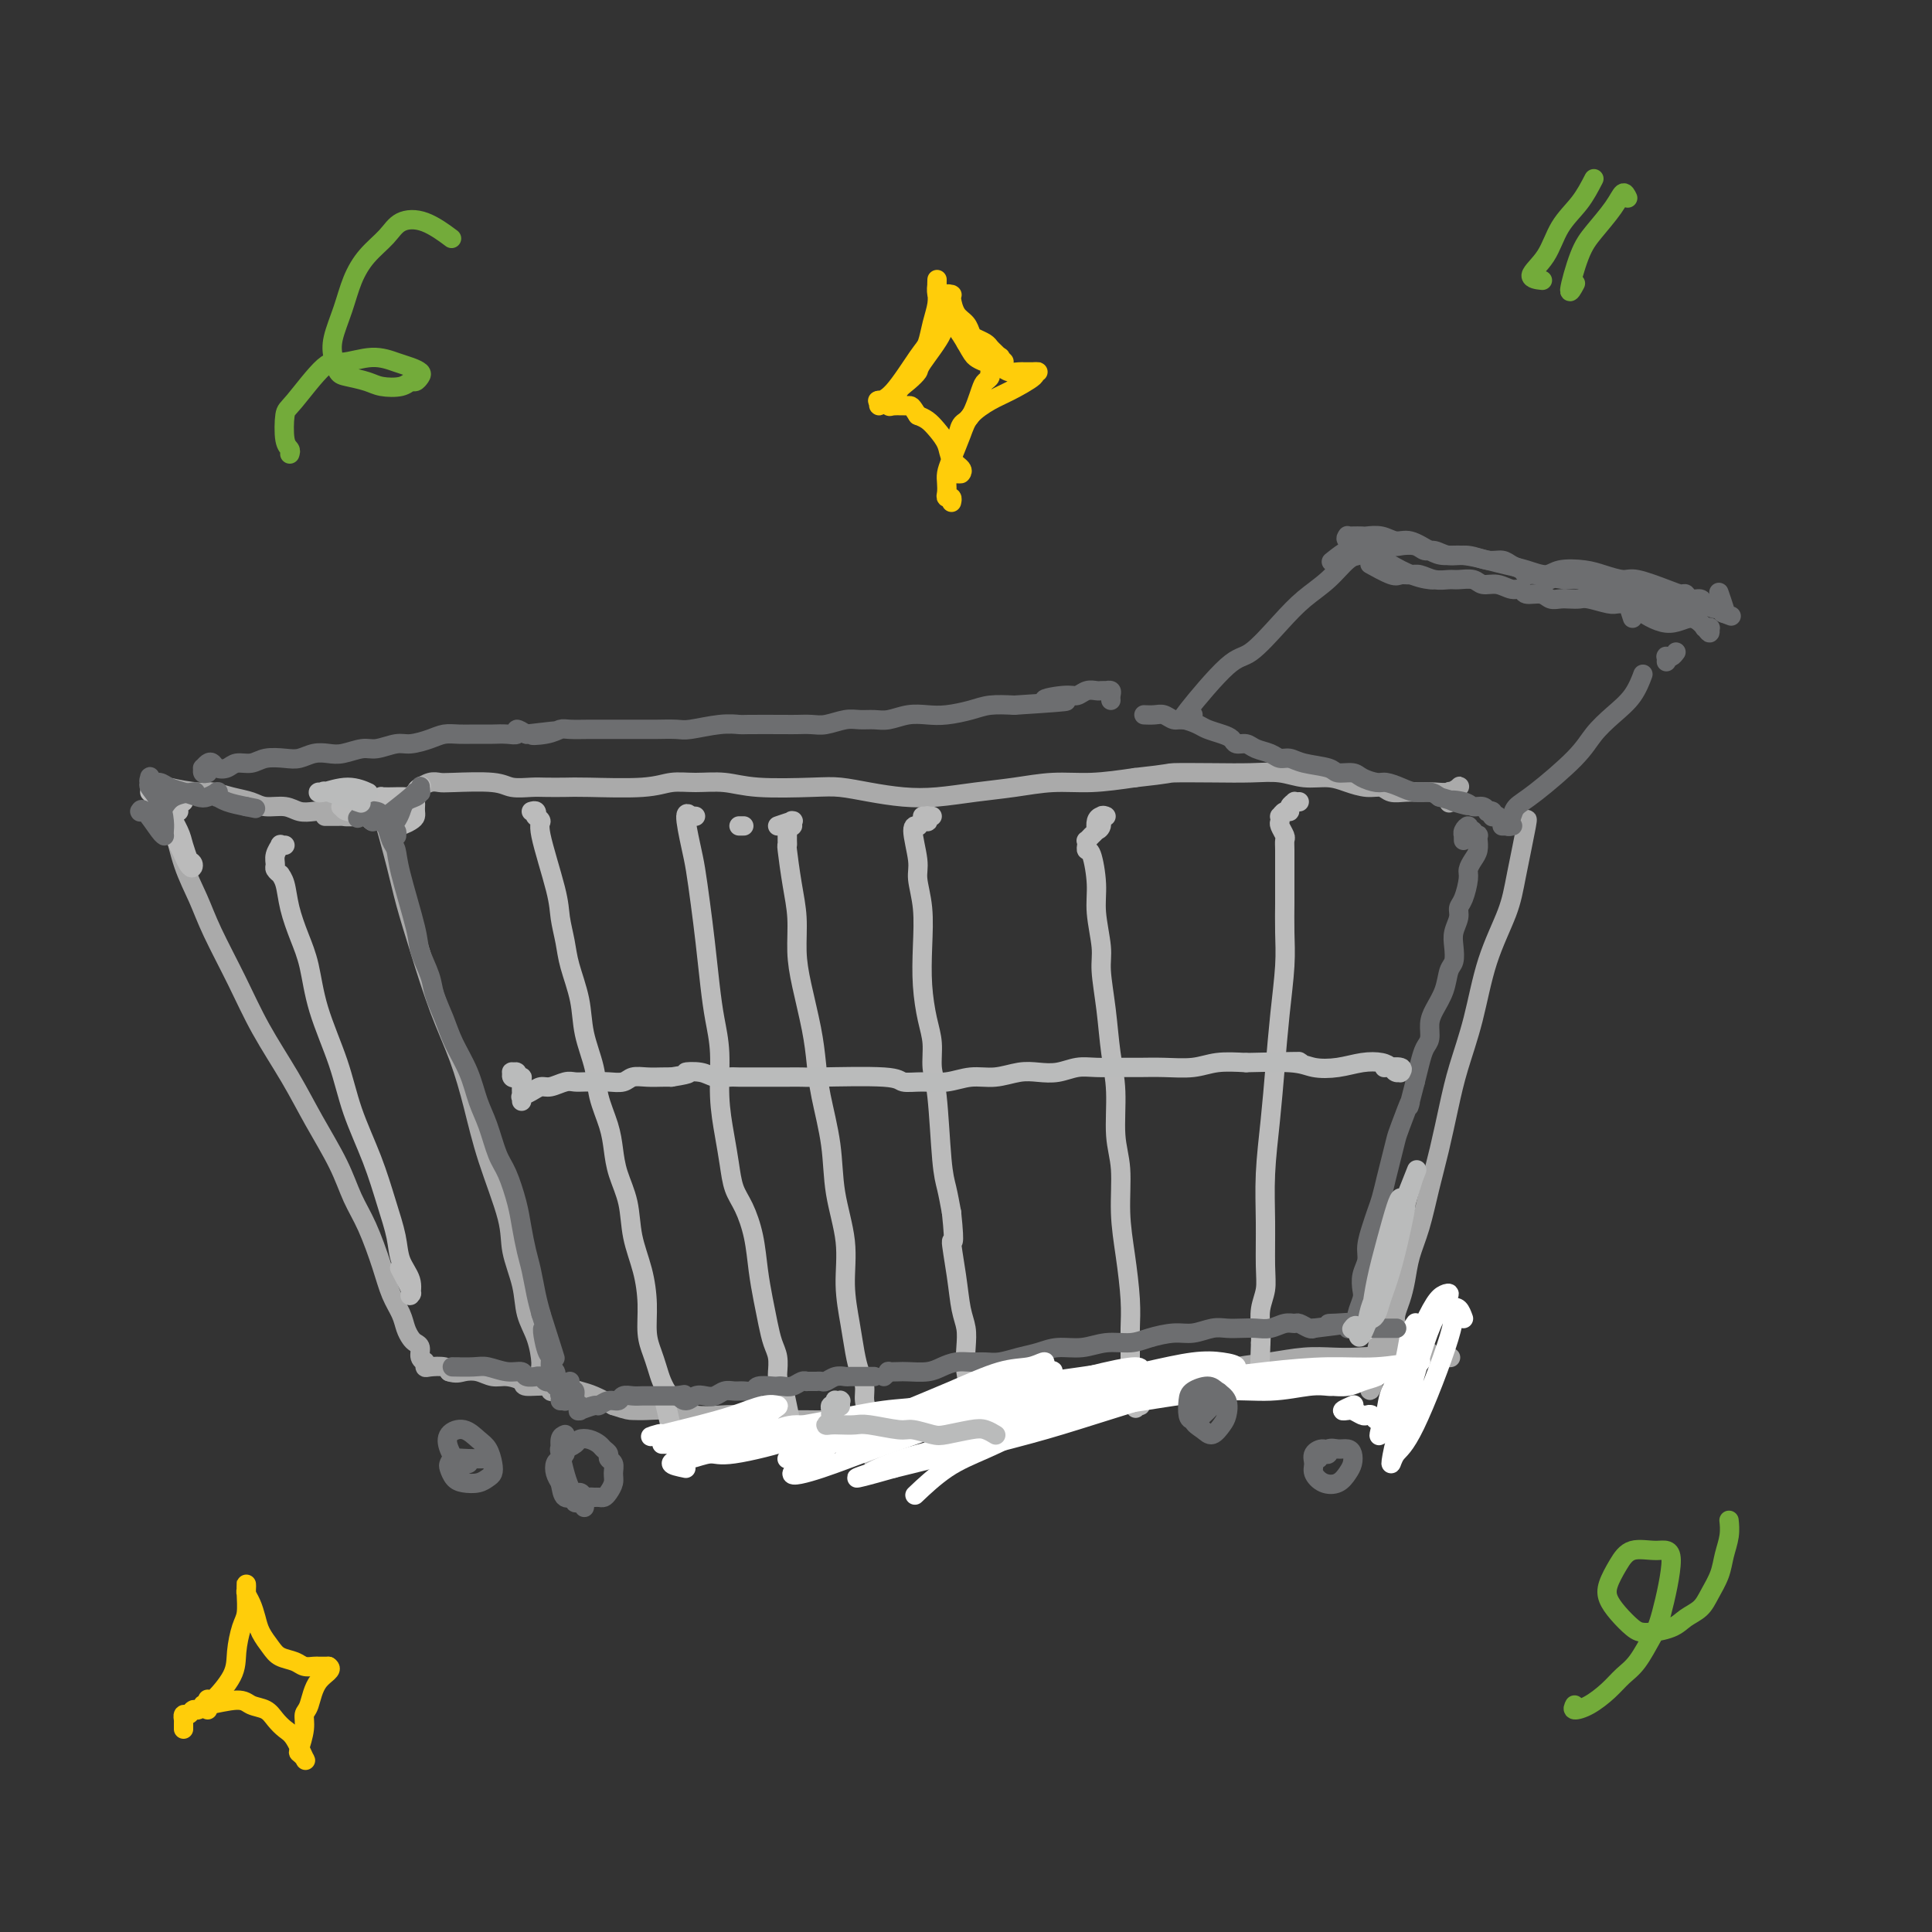 <svg viewBox='0 0 400 400' version='1.1' xmlns='http://www.w3.org/2000/svg' xmlns:xlink='http://www.w3.org/1999/xlink'><rect x="0" y="0" width="400" height="400" fill="#333333" stroke="none"/><g fill='none' stroke='rgb(170,170,170)' stroke-width='4' stroke-linecap='round' stroke-linejoin='round'><path d='M77,169c0.432,-1.140 0.863,-2.280 1,-3c0.137,-0.720 -0.022,-1.020 0,-1c0.022,0.020 0.224,0.361 1,3c0.776,2.639 2.126,7.577 3,11c0.874,3.423 1.273,5.331 2,8c0.727,2.669 1.782,6.097 3,10c1.218,3.903 2.600,8.279 4,12c1.400,3.721 2.818,6.786 4,10c1.182,3.214 2.128,6.578 3,10c0.872,3.422 1.672,6.904 3,11c1.328,4.096 3.185,8.807 4,12c0.815,3.193 0.586,4.869 1,7c0.414,2.131 1.469,4.716 2,7c0.531,2.284 0.538,4.267 1,6c0.462,1.733 1.378,3.216 2,5c0.622,1.784 0.951,3.869 1,5c0.049,1.131 -0.183,1.308 0,2c0.183,0.692 0.781,1.898 1,2c0.219,0.102 0.058,-0.901 0,-1c-0.058,-0.099 -0.012,0.706 0,1c0.012,0.294 -0.008,0.078 0,0c0.008,-0.078 0.046,-0.018 0,0c-0.046,0.018 -0.175,-0.006 0,0c0.175,0.006 0.654,0.042 1,0c0.346,-0.042 0.560,-0.163 1,0c0.440,0.163 1.108,0.611 2,1c0.892,0.389 2.009,0.720 3,1c0.991,0.280 1.854,0.509 3,1c1.146,0.491 2.573,1.246 4,2'/><path d='M127,291c2.954,0.996 3.337,0.985 4,1c0.663,0.015 1.604,0.056 3,0c1.396,-0.056 3.248,-0.207 5,0c1.752,0.207 3.405,0.774 5,1c1.595,0.226 3.132,0.113 5,0c1.868,-0.113 4.066,-0.227 6,0c1.934,0.227 3.603,0.793 5,1c1.397,0.207 2.524,0.055 4,0c1.476,-0.055 3.303,-0.014 5,0c1.697,0.014 3.263,0.001 5,0c1.737,-0.001 3.645,0.011 5,0c1.355,-0.011 2.156,-0.045 5,0c2.844,0.045 7.731,0.168 11,0c3.269,-0.168 4.920,-0.626 7,-1c2.080,-0.374 4.588,-0.663 7,-1c2.412,-0.337 4.728,-0.723 7,-1c2.272,-0.277 4.500,-0.445 7,-1c2.500,-0.555 5.271,-1.496 8,-2c2.729,-0.504 5.414,-0.569 8,-1c2.586,-0.431 5.072,-1.226 8,-2c2.928,-0.774 6.298,-1.528 9,-2c2.702,-0.472 4.736,-0.664 7,-1c2.264,-0.336 4.758,-0.817 7,-1c2.242,-0.183 4.232,-0.067 6,0c1.768,0.067 3.313,0.085 5,0c1.687,-0.085 3.516,-0.271 5,0c1.484,0.271 2.625,1.001 4,1c1.375,-0.001 2.986,-0.731 4,-1c1.014,-0.269 1.433,-0.077 2,0c0.567,0.077 1.284,0.038 2,0'/><path d='M298,281c4.416,0.038 1.456,0.132 0,0c-1.456,-0.132 -1.407,-0.491 -2,-1c-0.593,-0.509 -1.829,-1.167 -3,-2c-1.171,-0.833 -2.277,-1.840 -4,-3c-1.723,-1.160 -4.064,-2.474 -5,-3c-0.936,-0.526 -0.468,-0.263 0,0'/><path d='M33,164c-0.955,-0.308 -1.910,-0.616 -2,-1c-0.090,-0.384 0.686,-0.845 1,-1c0.314,-0.155 0.165,-0.004 0,0c-0.165,0.004 -0.348,-0.140 0,0c0.348,0.140 1.227,0.562 3,1c1.773,0.438 4.441,0.892 6,1c1.559,0.108 2.010,-0.130 3,0c0.990,0.130 2.519,0.627 4,1c1.481,0.373 2.913,0.622 4,1c1.087,0.378 1.827,0.885 3,1c1.173,0.115 2.778,-0.162 4,0c1.222,0.162 2.061,0.761 3,1c0.939,0.239 1.978,0.117 3,0c1.022,-0.117 2.028,-0.229 3,0c0.972,0.229 1.912,0.798 3,1c1.088,0.202 2.326,0.036 3,0c0.674,-0.036 0.783,0.057 1,0c0.217,-0.057 0.540,-0.264 1,0c0.460,0.264 1.057,0.999 1,1c-0.057,0.001 -0.770,-0.732 -1,-1c-0.230,-0.268 0.021,-0.072 0,0c-0.021,0.072 -0.313,0.019 -2,0c-1.687,-0.019 -4.768,-0.006 -6,0c-1.232,0.006 -0.616,0.003 0,0'/><path d='M37,173c-0.315,-0.306 -0.629,-0.611 -1,-1c-0.371,-0.389 -0.798,-0.861 -1,-1c-0.202,-0.139 -0.180,0.054 0,0c0.180,-0.054 0.519,-0.356 1,1c0.481,1.356 1.106,4.371 2,7c0.894,2.629 2.058,4.871 3,7c0.942,2.129 1.660,4.144 3,7c1.340,2.856 3.300,6.551 5,10c1.700,3.449 3.140,6.652 5,10c1.860,3.348 4.139,6.843 6,10c1.861,3.157 3.303,5.978 5,9c1.697,3.022 3.648,6.247 5,9c1.352,2.753 2.106,5.034 3,7c0.894,1.966 1.927,3.619 3,6c1.073,2.381 2.185,5.492 3,8c0.815,2.508 1.331,4.412 2,6c0.669,1.588 1.490,2.858 2,4c0.510,1.142 0.710,2.155 1,3c0.290,0.845 0.670,1.523 1,2c0.330,0.477 0.610,0.755 1,1c0.390,0.245 0.889,0.457 1,1c0.111,0.543 -0.167,1.417 0,2c0.167,0.583 0.778,0.874 1,1c0.222,0.126 0.056,0.085 0,0c-0.056,-0.085 -0.001,-0.216 0,0c0.001,0.216 -0.051,0.780 0,1c0.051,0.220 0.206,0.098 1,0c0.794,-0.098 2.227,-0.171 3,0c0.773,0.171 0.887,0.585 1,1'/><path d='M93,284c1.465,0.481 2.127,0.184 3,0c0.873,-0.184 1.957,-0.256 3,0c1.043,0.256 2.045,0.838 3,1c0.955,0.162 1.863,-0.096 3,0c1.137,0.096 2.504,0.548 3,1c0.496,0.452 0.123,0.906 1,1c0.877,0.094 3.006,-0.171 4,0c0.994,0.171 0.855,0.778 1,1c0.145,0.222 0.574,0.060 1,0c0.426,-0.060 0.847,-0.016 1,0c0.153,0.016 0.037,0.004 0,0c-0.037,-0.004 0.004,-0.001 0,0c-0.004,0.001 -0.053,0.000 0,0c0.053,-0.000 0.206,-0.000 0,0c-0.206,0.000 -0.773,0.000 -1,0c-0.227,-0.000 -0.113,-0.000 0,0'/><path d='M86,165c-0.126,-0.301 -0.252,-0.603 0,-1c0.252,-0.397 0.880,-0.891 1,-1c0.120,-0.109 -0.270,0.166 0,0c0.270,-0.166 1.201,-0.773 2,-1c0.799,-0.227 1.467,-0.075 2,0c0.533,0.075 0.932,0.073 3,0c2.068,-0.073 5.807,-0.216 8,0c2.193,0.216 2.842,0.790 4,1c1.158,0.210 2.826,0.057 4,0c1.174,-0.057 1.853,-0.019 3,0c1.147,0.019 2.762,0.020 4,0c1.238,-0.020 2.097,-0.059 5,0c2.903,0.059 7.848,0.216 11,0c3.152,-0.216 4.509,-0.804 6,-1c1.491,-0.196 3.114,-0.001 5,0c1.886,0.001 4.035,-0.193 6,0c1.965,0.193 3.745,0.773 7,1c3.255,0.227 7.985,0.100 11,0c3.015,-0.100 4.317,-0.173 6,0c1.683,0.173 3.749,0.594 6,1c2.251,0.406 4.686,0.798 7,1c2.314,0.202 4.506,0.212 7,0c2.494,-0.212 5.290,-0.648 8,-1c2.710,-0.352 5.335,-0.620 8,-1c2.665,-0.380 5.371,-0.872 8,-1c2.629,-0.128 5.180,0.106 8,0c2.820,-0.106 5.910,-0.553 9,-1'/><path d='M235,161c7.778,-0.844 6.722,-0.954 8,-1c1.278,-0.046 4.890,-0.027 8,0c3.110,0.027 5.717,0.062 8,0c2.283,-0.062 4.242,-0.223 6,0c1.758,0.223 3.314,0.829 5,1c1.686,0.171 3.500,-0.094 5,0c1.500,0.094 2.684,0.547 4,1c1.316,0.453 2.764,0.906 4,1c1.236,0.094 2.259,-0.171 3,0c0.741,0.171 1.199,0.779 2,1c0.801,0.221 1.945,0.056 3,0c1.055,-0.056 2.021,-0.002 3,0c0.979,0.002 1.972,-0.048 3,0c1.028,0.048 2.089,0.193 3,0c0.911,-0.193 1.670,-0.724 2,-1c0.330,-0.276 0.232,-0.298 0,0c-0.232,0.298 -0.598,0.915 -1,1c-0.402,0.085 -0.839,-0.362 -1,0c-0.161,0.362 -0.046,1.532 0,2c0.046,0.468 0.023,0.234 0,0'/><path d='M316,171c-0.004,-0.413 -0.007,-0.825 0,-1c0.007,-0.175 0.026,-0.112 0,0c-0.026,0.112 -0.097,0.275 0,0c0.097,-0.275 0.361,-0.987 0,1c-0.361,1.987 -1.346,6.672 -2,10c-0.654,3.328 -0.976,5.299 -2,8c-1.024,2.701 -2.750,6.131 -4,10c-1.250,3.869 -2.026,8.177 -3,12c-0.974,3.823 -2.148,7.161 -3,10c-0.852,2.839 -1.384,5.178 -2,8c-0.616,2.822 -1.317,6.127 -2,9c-0.683,2.873 -1.349,5.314 -2,8c-0.651,2.686 -1.288,5.615 -2,8c-0.712,2.385 -1.497,4.225 -2,6c-0.503,1.775 -0.722,3.487 -1,5c-0.278,1.513 -0.614,2.829 -1,4c-0.386,1.171 -0.820,2.197 -1,3c-0.180,0.803 -0.105,1.385 0,2c0.105,0.615 0.238,1.265 0,2c-0.238,0.735 -0.849,1.556 -1,2c-0.151,0.444 0.156,0.512 0,1c-0.156,0.488 -0.777,1.396 -1,2c-0.223,0.604 -0.050,0.904 0,1c0.050,0.096 -0.025,-0.013 0,0c0.025,0.013 0.150,0.146 0,0c-0.150,-0.146 -0.575,-0.573 -1,-1'/><path d='M286,281c-4.667,15.778 -1.333,0.222 0,-6c1.333,-6.222 0.667,-3.111 0,0'/></g>
<g fill='none' stroke='rgb(255,255,255)' stroke-width='4' stroke-linecap='round' stroke-linejoin='round'><path d='M303,273c-0.291,-0.798 -0.582,-1.596 -1,-2c-0.418,-0.404 -0.964,-0.413 -1,0c-0.036,0.413 0.437,1.248 -1,6c-1.437,4.752 -4.782,13.419 -7,18c-2.218,4.581 -3.307,5.074 -4,6c-0.693,0.926 -0.989,2.285 -1,2c-0.011,-0.285 0.264,-2.213 1,-5c0.736,-2.787 1.932,-6.432 3,-10c1.068,-3.568 2.008,-7.058 3,-10c0.992,-2.942 2.036,-5.336 3,-7c0.964,-1.664 1.847,-2.599 2,-3c0.153,-0.401 -0.425,-0.268 -1,0c-0.575,0.268 -1.149,0.671 -2,2c-0.851,1.329 -1.981,3.584 -3,6c-1.019,2.416 -1.928,4.992 -3,7c-1.072,2.008 -2.309,3.448 -3,5c-0.691,1.552 -0.838,3.216 -1,4c-0.162,0.784 -0.341,0.690 0,0c0.341,-0.690 1.202,-1.975 2,-4c0.798,-2.025 1.534,-4.791 2,-7c0.466,-2.209 0.661,-3.863 1,-5c0.339,-1.137 0.823,-1.757 1,-2c0.177,-0.243 0.048,-0.108 0,0c-0.048,0.108 -0.016,0.189 0,1c0.016,0.811 0.015,2.351 -1,5c-1.015,2.649 -3.042,6.405 -4,9c-0.958,2.595 -0.845,4.027 -1,5c-0.155,0.973 -0.577,1.486 -1,2'/><path d='M286,296c-0.925,2.850 -0.237,-0.025 0,-1c0.237,-0.975 0.022,-0.051 0,0c-0.022,0.051 0.150,-0.770 0,-1c-0.150,-0.230 -0.621,0.131 -1,0c-0.379,-0.131 -0.666,-0.753 -1,-1c-0.334,-0.247 -0.715,-0.119 -1,0c-0.285,0.119 -0.474,0.229 -1,0c-0.526,-0.229 -1.387,-0.797 -2,-1c-0.613,-0.203 -0.976,-0.041 -1,0c-0.024,0.041 0.293,-0.041 0,0c-0.293,0.041 -1.194,0.203 -1,0c0.194,-0.203 1.484,-0.772 2,-1c0.516,-0.228 0.258,-0.114 0,0'/><path d='M283,271c0.431,0.024 0.862,0.048 1,0c0.138,-0.048 -0.016,-0.166 0,0c0.016,0.166 0.201,0.618 0,1c-0.201,0.382 -0.787,0.695 -1,1c-0.213,0.305 -0.053,0.602 0,1c0.053,0.398 -0.000,0.895 0,1c0.000,0.105 0.054,-0.183 0,0c-0.054,0.183 -0.214,0.837 0,0c0.214,-0.837 0.804,-3.164 1,-4c0.196,-0.836 0.000,-0.182 0,0c-0.000,0.182 0.196,-0.110 0,0c-0.196,0.110 -0.784,0.622 -1,1c-0.216,0.378 -0.061,0.623 0,1c0.061,0.377 0.030,0.886 0,1c-0.030,0.114 -0.057,-0.165 0,0c0.057,0.165 0.198,0.776 0,1c-0.198,0.224 -0.733,0.060 -1,0c-0.267,-0.060 -0.264,-0.016 0,0c0.264,0.016 0.790,0.005 1,0c0.210,-0.005 0.105,-0.002 0,0'/></g>
<g fill='none' stroke='rgb(187,187,187)' stroke-width='4' stroke-linecap='round' stroke-linejoin='round'><path d='M110,168c0.413,-0.120 0.826,-0.241 1,0c0.174,0.241 0.110,0.843 0,1c-0.110,0.157 -0.265,-0.133 0,0c0.265,0.133 0.950,0.688 1,1c0.050,0.312 -0.535,0.380 0,3c0.535,2.620 2.189,7.791 3,11c0.811,3.209 0.780,4.456 1,6c0.220,1.544 0.693,3.384 1,5c0.307,1.616 0.448,3.007 1,5c0.552,1.993 1.513,4.587 2,7c0.487,2.413 0.498,4.644 1,7c0.502,2.356 1.495,4.838 2,7c0.505,2.162 0.520,4.004 1,6c0.480,1.996 1.423,4.145 2,6c0.577,1.855 0.788,3.414 1,5c0.212,1.586 0.425,3.199 1,5c0.575,1.801 1.512,3.790 2,6c0.488,2.210 0.526,4.639 1,7c0.474,2.361 1.384,4.652 2,7c0.616,2.348 0.938,4.754 1,7c0.062,2.246 -0.137,4.332 0,6c0.137,1.668 0.611,2.916 1,4c0.389,1.084 0.693,2.003 1,3c0.307,0.997 0.618,2.073 1,3c0.382,0.927 0.834,1.704 1,2c0.166,0.296 0.044,0.110 0,0c-0.044,-0.110 -0.012,-0.145 0,0c0.012,0.145 0.003,0.470 0,1c-0.003,0.530 -0.002,1.265 0,2'/><path d='M138,291c4.333,19.262 1.167,5.917 0,1c-1.167,-4.917 -0.333,-1.405 0,0c0.333,1.405 0.167,0.702 0,0'/><path d='M80,170c0.008,-0.218 0.017,-0.437 0,-1c-0.017,-0.563 -0.058,-1.471 0,-2c0.058,-0.529 0.216,-0.678 0,-1c-0.216,-0.322 -0.804,-0.818 -1,-1c-0.196,-0.182 0.001,-0.049 0,0c-0.001,0.049 -0.200,0.013 0,0c0.200,-0.013 0.799,-0.002 1,0c0.201,0.002 0.005,-0.003 0,0c-0.005,0.003 0.180,0.016 1,0c0.820,-0.016 2.276,-0.060 3,0c0.724,0.060 0.717,0.225 1,0c0.283,-0.225 0.855,-0.839 1,-1c0.145,-0.161 -0.138,0.132 0,0c0.138,-0.132 0.697,-0.688 1,-1c0.303,-0.312 0.348,-0.379 0,0c-0.348,0.379 -1.091,1.205 -1,1c0.091,-0.205 1.016,-1.442 0,0c-1.016,1.442 -3.973,5.562 -5,7c-1.027,1.438 -0.123,0.195 0,0c0.123,-0.195 -0.536,0.659 0,0c0.536,-0.659 2.268,-2.829 4,-5'/><path d='M85,166c0.845,-0.821 0.957,-0.375 1,0c0.043,0.375 0.017,0.679 0,1c-0.017,0.321 -0.026,0.657 0,1c0.026,0.343 0.086,0.691 0,1c-0.086,0.309 -0.318,0.577 -1,1c-0.682,0.423 -1.815,0.999 -3,1c-1.185,0.001 -2.424,-0.574 -3,-1c-0.576,-0.426 -0.490,-0.702 -1,-1c-0.510,-0.298 -1.615,-0.617 -2,-1c-0.385,-0.383 -0.051,-0.831 -1,-1c-0.949,-0.169 -3.182,-0.059 -4,0c-0.818,0.059 -0.222,0.068 0,0c0.222,-0.068 0.070,-0.214 0,0c-0.070,0.214 -0.057,0.788 1,1c1.057,0.212 3.159,0.060 4,0c0.841,-0.060 0.420,-0.030 0,0'/><path d='M154,171c-0.417,0.000 -0.833,0.000 -1,0c-0.167,0.000 -0.083,0.000 0,0'/><path d='M144,169c-0.459,-0.041 -0.919,-0.082 -1,0c-0.081,0.082 0.216,0.287 0,0c-0.216,-0.287 -0.945,-1.067 -1,0c-0.055,1.067 0.563,3.981 1,6c0.437,2.019 0.694,3.143 1,5c0.306,1.857 0.660,4.446 1,7c0.340,2.554 0.665,5.072 1,8c0.335,2.928 0.681,6.266 1,9c0.319,2.734 0.610,4.862 1,7c0.390,2.138 0.877,4.284 1,7c0.123,2.716 -0.119,6.003 0,9c0.119,2.997 0.599,5.706 1,8c0.401,2.294 0.723,4.173 1,6c0.277,1.827 0.508,3.600 1,5c0.492,1.400 1.245,2.425 2,4c0.755,1.575 1.511,3.699 2,6c0.489,2.301 0.709,4.779 1,7c0.291,2.221 0.652,4.185 1,6c0.348,1.815 0.682,3.480 1,5c0.318,1.520 0.621,2.894 1,4c0.379,1.106 0.832,1.946 1,3c0.168,1.054 0.049,2.324 0,3c-0.049,0.676 -0.027,0.757 0,1c0.027,0.243 0.059,0.646 0,1c-0.059,0.354 -0.208,0.659 0,1c0.208,0.341 0.774,0.718 1,1c0.226,0.282 0.112,0.467 0,1c-0.112,0.533 -0.222,1.413 0,2c0.222,0.587 0.778,0.882 1,1c0.222,0.118 0.111,0.059 0,0'/><path d='M163,292c2.022,8.644 0.578,1.756 0,-1c-0.578,-2.756 -0.289,-1.378 0,0'/><path d='M193,169c-0.815,0.000 -1.630,0.000 -2,0c-0.370,-0.000 -0.295,-0.001 0,0c0.295,0.001 0.811,0.004 1,0c0.189,-0.004 0.051,-0.015 0,0c-0.051,0.015 -0.017,0.056 0,0c0.017,-0.056 0.015,-0.207 0,0c-0.015,0.207 -0.043,0.773 0,1c0.043,0.227 0.156,0.114 0,0c-0.156,-0.114 -0.583,-0.228 -1,0c-0.417,0.228 -0.826,0.799 -1,1c-0.174,0.201 -0.114,0.033 0,0c0.114,-0.033 0.283,0.070 0,0c-0.283,-0.070 -1.018,-0.314 -1,1c0.018,1.314 0.789,4.187 1,6c0.211,1.813 -0.137,2.567 0,4c0.137,1.433 0.759,3.543 1,6c0.241,2.457 0.102,5.259 0,8c-0.102,2.741 -0.168,5.421 0,8c0.168,2.579 0.570,5.057 1,7c0.430,1.943 0.889,3.351 1,5c0.111,1.649 -0.125,3.539 0,5c0.125,1.461 0.611,2.495 1,6c0.389,3.505 0.682,9.482 1,13c0.318,3.518 0.662,4.577 1,6c0.338,1.423 0.669,3.212 1,5'/><path d='M197,251c0.880,8.305 0.078,5.567 0,6c-0.078,0.433 0.566,4.036 1,7c0.434,2.964 0.656,5.289 1,7c0.344,1.711 0.810,2.807 1,4c0.190,1.193 0.104,2.481 0,4c-0.104,1.519 -0.225,3.267 0,5c0.225,1.733 0.796,3.452 1,4c0.204,0.548 0.039,-0.074 0,0c-0.039,0.074 0.046,0.843 0,1c-0.046,0.157 -0.222,-0.298 0,0c0.222,0.298 0.843,1.348 1,2c0.157,0.652 -0.150,0.906 0,1c0.150,0.094 0.757,0.027 1,0c0.243,-0.027 0.121,-0.013 0,0'/><path d='M161,171c1.269,-0.431 2.537,-0.863 3,-1c0.463,-0.137 0.120,0.020 0,0c-0.120,-0.020 -0.018,-0.217 0,0c0.018,0.217 -0.048,0.847 0,1c0.048,0.153 0.209,-0.170 0,0c-0.209,0.170 -0.788,0.833 -1,1c-0.212,0.167 -0.057,-0.161 0,0c0.057,0.161 0.014,0.812 0,1c-0.014,0.188 -0.001,-0.086 0,0c0.001,0.086 -0.010,0.534 0,1c0.010,0.466 0.041,0.952 0,1c-0.041,0.048 -0.152,-0.340 0,1c0.152,1.340 0.569,4.408 1,7c0.431,2.592 0.875,4.708 1,7c0.125,2.292 -0.070,4.758 0,7c0.070,2.242 0.404,4.259 1,7c0.596,2.741 1.454,6.207 2,9c0.546,2.793 0.781,4.915 1,7c0.219,2.085 0.422,4.134 1,7c0.578,2.866 1.531,6.551 2,10c0.469,3.449 0.454,6.663 1,10c0.546,3.337 1.651,6.798 2,10c0.349,3.202 -0.060,6.145 0,9c0.060,2.855 0.590,5.621 1,8c0.410,2.379 0.701,4.369 1,6c0.299,1.631 0.606,2.901 1,4c0.394,1.099 0.875,2.027 1,3c0.125,0.973 -0.107,1.992 0,3c0.107,1.008 0.554,2.004 1,3'/><path d='M180,293c2.417,19.595 0.458,7.083 0,3c-0.458,-4.083 0.583,0.262 1,2c0.417,1.738 0.208,0.869 0,0'/><path d='M227,172c-0.074,-0.728 -0.148,-1.457 0,-2c0.148,-0.543 0.519,-0.902 1,-1c0.481,-0.098 1.072,0.064 1,0c-0.072,-0.064 -0.808,-0.353 -1,0c-0.192,0.353 0.160,1.347 0,2c-0.160,0.653 -0.831,0.963 -1,1c-0.169,0.037 0.165,-0.201 0,0c-0.165,0.201 -0.829,0.841 -1,1c-0.171,0.159 0.150,-0.164 0,0c-0.150,0.164 -0.769,0.813 -1,1c-0.231,0.187 -0.072,-0.089 0,0c0.072,0.089 0.057,0.544 0,1c-0.057,0.456 -0.155,0.912 0,1c0.155,0.088 0.562,-0.192 1,1c0.438,1.192 0.905,3.855 1,6c0.095,2.145 -0.182,3.772 0,6c0.182,2.228 0.823,5.057 1,7c0.177,1.943 -0.111,3.001 0,5c0.111,1.999 0.622,4.940 1,8c0.378,3.060 0.622,6.241 1,9c0.378,2.759 0.889,5.098 1,8c0.111,2.902 -0.177,6.368 0,9c0.177,2.632 0.818,4.430 1,7c0.182,2.570 -0.095,5.913 0,9c0.095,3.087 0.561,5.918 1,9c0.439,3.082 0.850,6.414 1,9c0.150,2.586 0.041,4.427 0,6c-0.041,1.573 -0.012,2.878 0,4c0.012,1.122 0.006,2.061 0,3'/><path d='M234,282c1.635,17.299 1.223,6.548 1,3c-0.223,-3.548 -0.256,0.107 0,2c0.256,1.893 0.801,2.024 1,2c0.199,-0.024 0.054,-0.204 0,0c-0.054,0.204 -0.015,0.791 0,1c0.015,0.209 0.006,0.041 0,0c-0.006,-0.041 -0.008,0.045 0,0c0.008,-0.045 0.028,-0.222 0,0c-0.028,0.222 -0.103,0.843 0,1c0.103,0.157 0.382,-0.151 0,-1c-0.382,-0.849 -1.427,-2.241 -2,-3c-0.573,-0.759 -0.675,-0.887 -1,-1c-0.325,-0.113 -0.871,-0.213 -1,0c-0.129,0.213 0.161,0.737 0,1c-0.161,0.263 -0.774,0.263 -1,0c-0.226,-0.263 -0.065,-0.789 0,-1c0.065,-0.211 0.032,-0.105 0,0'/><path d='M269,166c-0.455,0.022 -0.909,0.043 -1,0c-0.091,-0.043 0.182,-0.151 0,0c-0.182,0.151 -0.819,0.561 -1,1c-0.181,0.439 0.095,0.905 0,1c-0.095,0.095 -0.562,-0.183 -1,0c-0.438,0.183 -0.846,0.826 -1,1c-0.154,0.174 -0.055,-0.123 0,0c0.055,0.123 0.067,0.664 0,1c-0.067,0.336 -0.214,0.465 0,1c0.214,0.535 0.789,1.476 1,2c0.211,0.524 0.056,0.630 0,1c-0.056,0.370 -0.015,1.005 0,2c0.015,0.995 0.004,2.350 0,3c-0.004,0.650 -0.001,0.594 0,1c0.001,0.406 0.001,1.272 0,2c-0.001,0.728 -0.003,1.316 0,2c0.003,0.684 0.012,1.462 0,3c-0.012,1.538 -0.044,3.834 0,6c0.044,2.166 0.166,4.200 0,7c-0.166,2.800 -0.619,6.366 -1,10c-0.381,3.634 -0.691,7.336 -1,11c-0.309,3.664 -0.618,7.291 -1,11c-0.382,3.709 -0.838,7.499 -1,11c-0.162,3.501 -0.029,6.712 0,10c0.029,3.288 -0.045,6.652 0,9c0.045,2.348 0.208,3.681 0,5c-0.208,1.319 -0.787,2.624 -1,4c-0.213,1.376 -0.061,2.822 0,4c0.061,1.178 0.030,2.089 0,3'/><path d='M261,278c-0.619,16.939 -0.166,5.285 0,1c0.166,-4.285 0.044,-1.201 0,0c-0.044,1.201 -0.012,0.518 0,0c0.012,-0.518 0.003,-0.870 0,-1c-0.003,-0.130 -0.001,-0.037 0,0c0.001,0.037 0.000,0.019 0,0'/><path d='M59,175c-0.454,0.046 -0.907,0.092 -1,0c-0.093,-0.092 0.175,-0.322 0,0c-0.175,0.322 -0.794,1.195 -1,2c-0.206,0.805 0.001,1.540 0,2c-0.001,0.460 -0.208,0.645 0,1c0.208,0.355 0.832,0.880 1,1c0.168,0.120 -0.120,-0.166 0,0c0.120,0.166 0.649,0.784 1,2c0.351,1.216 0.524,3.031 1,5c0.476,1.969 1.256,4.091 2,6c0.744,1.909 1.452,3.606 2,6c0.548,2.394 0.937,5.485 2,9c1.063,3.515 2.800,7.454 4,11c1.200,3.546 1.864,6.699 3,10c1.136,3.301 2.743,6.749 4,10c1.257,3.251 2.165,6.304 3,9c0.835,2.696 1.596,5.034 2,7c0.404,1.966 0.450,3.560 1,5c0.550,1.440 1.604,2.725 2,4c0.396,1.275 0.134,2.541 0,3c-0.134,0.459 -0.139,0.113 0,0c0.139,-0.113 0.422,0.008 0,-1c-0.422,-1.008 -1.549,-3.145 -2,-4c-0.451,-0.855 -0.225,-0.427 0,0'/><path d='M37,168c-0.309,-0.002 -0.618,-0.004 -1,0c-0.382,0.004 -0.836,0.016 -1,0c-0.164,-0.016 -0.037,-0.058 0,0c0.037,0.058 -0.015,0.216 0,0c0.015,-0.216 0.099,-0.807 0,-1c-0.099,-0.193 -0.380,0.012 0,1c0.380,0.988 1.421,2.758 2,4c0.579,1.242 0.697,1.954 1,3c0.303,1.046 0.792,2.424 1,3c0.208,0.576 0.137,0.350 0,0c-0.137,-0.350 -0.340,-0.822 -1,-2c-0.660,-1.178 -1.778,-3.061 -3,-5c-1.222,-1.939 -2.547,-3.933 -3,-5c-0.453,-1.067 -0.034,-1.206 0,-1c0.034,0.206 -0.316,0.756 0,1c0.316,0.244 1.298,0.182 2,1c0.702,0.818 1.126,2.516 2,5c0.874,2.484 2.199,5.755 3,7c0.801,1.245 1.076,0.463 1,0c-0.076,-0.463 -0.505,-0.609 -1,-1c-0.495,-0.391 -1.056,-1.028 -2,-3c-0.944,-1.972 -2.270,-5.278 -3,-7c-0.730,-1.722 -0.865,-1.861 -1,-2'/><path d='M33,166c-1.096,-2.464 -0.837,-2.124 -1,-2c-0.163,0.124 -0.749,0.033 -1,0c-0.251,-0.033 -0.166,-0.006 0,0c0.166,0.006 0.412,-0.009 1,0c0.588,0.009 1.517,0.041 2,0c0.483,-0.041 0.521,-0.155 1,0c0.479,0.155 1.398,0.580 2,1c0.602,0.420 0.886,0.834 1,1c0.114,0.166 0.057,0.083 0,0'/></g>
<g fill='none' stroke='rgb(109,110,112)' stroke-width='4' stroke-linecap='round' stroke-linejoin='round'><path d='M77,170c0.139,0.117 0.277,0.234 0,0c-0.277,-0.234 -0.971,-0.820 -1,-1c-0.029,-0.180 0.605,0.047 1,0c0.395,-0.047 0.551,-0.366 1,0c0.449,0.366 1.192,1.418 2,2c0.808,0.582 1.682,0.692 2,1c0.318,0.308 0.081,0.812 0,1c-0.081,0.188 -0.005,0.058 0,0c0.005,-0.058 -0.062,-0.046 0,0c0.062,0.046 0.253,0.125 0,0c-0.253,-0.125 -0.951,-0.453 -1,-1c-0.049,-0.547 0.551,-1.312 1,-2c0.449,-0.688 0.747,-1.298 1,-2c0.253,-0.702 0.460,-1.496 1,-2c0.540,-0.504 1.412,-0.720 2,-1c0.588,-0.280 0.891,-0.625 1,-1c0.109,-0.375 0.025,-0.780 0,-1c-0.025,-0.220 0.008,-0.255 0,0c-0.008,0.255 -0.058,0.800 0,1c0.058,0.200 0.224,0.055 0,0c-0.224,-0.055 -0.837,-0.018 -1,0c-0.163,0.018 0.125,0.019 -1,1c-1.125,0.981 -3.662,2.943 -5,4c-1.338,1.057 -1.476,1.208 -2,1c-0.524,-0.208 -1.436,-0.774 -2,-1c-0.564,-0.226 -0.782,-0.113 -1,0'/><path d='M75,169c-1.856,0.773 -0.498,0.207 0,0c0.498,-0.207 0.134,-0.054 0,0c-0.134,0.054 -0.039,0.011 0,0c0.039,-0.011 0.021,0.010 0,0c-0.021,-0.010 -0.045,-0.053 0,0c0.045,0.053 0.159,0.201 0,0c-0.159,-0.201 -0.590,-0.752 0,-1c0.590,-0.248 2.200,-0.195 3,0c0.800,0.195 0.790,0.530 1,1c0.210,0.470 0.642,1.074 1,2c0.358,0.926 0.644,2.175 1,3c0.356,0.825 0.782,1.228 1,2c0.218,0.772 0.229,1.913 1,5c0.771,3.087 2.304,8.121 3,11c0.696,2.879 0.556,3.605 1,5c0.444,1.395 1.474,3.459 2,5c0.526,1.541 0.550,2.558 1,4c0.450,1.442 1.328,3.310 2,5c0.672,1.690 1.139,3.201 2,5c0.861,1.799 2.117,3.886 3,6c0.883,2.114 1.392,4.256 2,6c0.608,1.744 1.315,3.091 2,5c0.685,1.909 1.349,4.380 2,6c0.651,1.620 1.288,2.389 2,4c0.712,1.611 1.500,4.065 2,6c0.500,1.935 0.711,3.350 1,5c0.289,1.650 0.655,3.535 1,5c0.345,1.465 0.670,2.510 1,4c0.330,1.490 0.666,3.426 1,5c0.334,1.574 0.667,2.787 1,4'/><path d='M112,272c5.194,16.373 2.180,6.806 1,4c-1.180,-2.806 -0.526,1.150 0,3c0.526,1.850 0.925,1.596 1,2c0.075,0.404 -0.172,1.466 0,2c0.172,0.534 0.764,0.539 1,1c0.236,0.461 0.116,1.378 0,2c-0.116,0.622 -0.227,0.950 0,1c0.227,0.050 0.792,-0.179 1,0c0.208,0.179 0.060,0.766 0,1c-0.060,0.234 -0.030,0.114 0,0c0.030,-0.114 0.061,-0.223 0,0c-0.061,0.223 -0.213,0.778 0,1c0.213,0.222 0.790,0.112 1,0c0.210,-0.112 0.053,-0.226 0,0c-0.053,0.226 -0.000,0.793 0,1c0.000,0.207 -0.051,0.056 0,0c0.051,-0.056 0.206,-0.015 0,0c-0.206,0.015 -0.773,0.004 -1,0c-0.227,-0.004 -0.113,-0.002 0,0'/><path d='M95,283c-0.451,-0.001 -0.901,-0.001 -1,0c-0.099,0.001 0.154,0.004 0,0c-0.154,-0.004 -0.714,-0.016 0,0c0.714,0.016 2.701,0.061 4,0c1.299,-0.061 1.911,-0.227 3,0c1.089,0.227 2.655,0.846 4,1c1.345,0.154 2.469,-0.156 3,0c0.531,0.156 0.471,0.778 1,1c0.529,0.222 1.648,0.046 2,0c0.352,-0.046 -0.063,0.040 0,0c0.063,-0.040 0.605,-0.207 1,0c0.395,0.207 0.642,0.787 1,1c0.358,0.213 0.827,0.057 1,0c0.173,-0.057 0.049,-0.016 0,0c-0.049,0.016 -0.025,0.008 0,0'/><path d='M117,297c-0.435,0.171 -0.870,0.342 -1,1c-0.130,0.658 0.045,1.802 0,2c-0.045,0.198 -0.310,-0.549 0,1c0.310,1.549 1.196,5.396 2,7c0.804,1.604 1.525,0.966 2,1c0.475,0.034 0.705,0.742 1,1c0.295,0.258 0.656,0.067 1,0c0.344,-0.067 0.670,-0.010 1,0c0.330,0.010 0.662,-0.027 1,0c0.338,0.027 0.680,0.120 1,0c0.320,-0.120 0.618,-0.452 1,-1c0.382,-0.548 0.849,-1.313 1,-2c0.151,-0.687 -0.015,-1.297 0,-2c0.015,-0.703 0.212,-1.497 0,-2c-0.212,-0.503 -0.833,-0.713 -1,-1c-0.167,-0.287 0.120,-0.652 0,-1c-0.120,-0.348 -0.647,-0.679 -1,-1c-0.353,-0.321 -0.533,-0.632 -1,-1c-0.467,-0.368 -1.222,-0.793 -2,-1c-0.778,-0.207 -1.581,-0.196 -2,0c-0.419,0.196 -0.455,0.578 -1,1c-0.545,0.422 -1.600,0.886 -2,1c-0.400,0.114 -0.147,-0.121 0,0c0.147,0.121 0.186,0.599 0,1c-0.186,0.401 -0.596,0.726 -1,1c-0.404,0.274 -0.801,0.497 -1,1c-0.199,0.503 -0.200,1.287 0,2c0.200,0.713 0.600,1.357 1,2'/><path d='M116,307c0.257,1.314 0.398,2.600 1,3c0.602,0.400 1.664,-0.085 2,0c0.336,0.085 -0.054,0.741 0,1c0.054,0.259 0.550,0.122 1,0c0.450,-0.122 0.853,-0.229 1,0c0.147,0.229 0.040,0.792 0,1c-0.040,0.208 -0.011,0.059 0,0c0.011,-0.059 0.006,-0.030 0,0'/><path d='M97,303c-0.638,0.260 -1.275,0.521 -2,0c-0.725,-0.521 -1.536,-1.823 -2,-3c-0.464,-1.177 -0.580,-2.229 0,-3c0.580,-0.771 1.855,-1.261 3,-1c1.145,0.261 2.161,1.274 3,2c0.839,0.726 1.502,1.165 2,2c0.498,0.835 0.832,2.067 1,3c0.168,0.933 0.172,1.569 0,2c-0.172,0.431 -0.519,0.659 -1,1c-0.481,0.341 -1.096,0.796 -2,1c-0.904,0.204 -2.097,0.156 -3,0c-0.903,-0.156 -1.517,-0.420 -2,-1c-0.483,-0.580 -0.836,-1.476 -1,-2c-0.164,-0.524 -0.138,-0.676 0,-1c0.138,-0.324 0.387,-0.819 1,-1c0.613,-0.181 1.588,-0.049 3,0c1.412,0.049 3.261,0.014 4,0c0.739,-0.014 0.370,-0.007 0,0'/><path d='M273,302c0.672,-0.850 1.343,-1.700 2,-2c0.657,-0.300 1.298,-0.050 2,0c0.702,0.050 1.465,-0.099 2,0c0.535,0.099 0.842,0.445 1,1c0.158,0.555 0.168,1.320 0,2c-0.168,0.680 -0.514,1.276 -1,2c-0.486,0.724 -1.113,1.575 -2,2c-0.887,0.425 -2.035,0.425 -3,0c-0.965,-0.425 -1.746,-1.273 -2,-2c-0.254,-0.727 0.019,-1.333 0,-2c-0.019,-0.667 -0.331,-1.394 0,-2c0.331,-0.606 1.305,-1.090 2,-1c0.695,0.090 1.110,0.755 1,1c-0.110,0.245 -0.746,0.070 -1,0c-0.254,-0.070 -0.127,-0.035 0,0'/><path d='M118,286c0.002,0.308 0.005,0.617 0,1c-0.005,0.383 -0.016,0.841 0,1c0.016,0.159 0.061,0.018 0,0c-0.061,-0.018 -0.227,0.086 0,0c0.227,-0.086 0.845,-0.363 1,0c0.155,0.363 -0.155,1.365 0,2c0.155,0.635 0.774,0.901 1,1c0.226,0.099 0.060,0.030 0,0c-0.060,-0.030 -0.015,-0.023 0,0c0.015,0.023 0.001,0.060 0,0c-0.001,-0.060 0.010,-0.216 0,0c-0.010,0.216 -0.043,0.805 0,1c0.043,0.195 0.161,-0.004 0,0c-0.161,0.004 -0.600,0.212 0,0c0.600,-0.212 2.240,-0.845 3,-1c0.760,-0.155 0.640,0.169 1,0c0.360,-0.169 1.198,-0.830 2,-1c0.802,-0.170 1.566,0.151 2,0c0.434,-0.151 0.536,-0.772 1,-1c0.464,-0.228 1.290,-0.061 2,0c0.710,0.061 1.303,0.016 2,0c0.697,-0.016 1.496,-0.004 2,0c0.504,0.004 0.712,0.001 1,0c0.288,-0.001 0.654,-0.000 1,0c0.346,0.000 0.670,0.000 1,0c0.330,-0.000 0.666,-0.000 1,0c0.334,0.000 0.667,0.000 1,0'/><path d='M140,289c2.821,-0.386 1.375,-0.351 1,0c-0.375,0.351 0.322,1.018 1,1c0.678,-0.018 1.336,-0.723 2,-1c0.664,-0.277 1.332,-0.127 2,0c0.668,0.127 1.335,0.231 2,0c0.665,-0.231 1.328,-0.798 2,-1c0.672,-0.202 1.353,-0.040 2,0c0.647,0.040 1.259,-0.042 2,0c0.741,0.042 1.612,0.207 2,0c0.388,-0.207 0.292,-0.787 1,-1c0.708,-0.213 2.221,-0.061 3,0c0.779,0.061 0.826,0.030 1,0c0.174,-0.030 0.476,-0.061 1,0c0.524,0.061 1.269,0.212 2,0c0.731,-0.212 1.449,-0.789 2,-1c0.551,-0.211 0.936,-0.057 1,0c0.064,0.057 -0.194,0.015 0,0c0.194,-0.015 0.840,-0.004 1,0c0.160,0.004 -0.165,0.002 0,0c0.165,-0.002 0.820,-0.004 1,0c0.180,0.004 -0.117,0.015 0,0c0.117,-0.015 0.646,-0.057 1,0c0.354,0.057 0.533,0.211 1,0c0.467,-0.211 1.224,-0.789 2,-1c0.776,-0.211 1.573,-0.057 2,0c0.427,0.057 0.486,0.015 1,0c0.514,-0.015 1.485,-0.004 2,0c0.515,0.004 0.576,0.001 1,0c0.424,-0.001 1.212,-0.001 2,0'/><path d='M183,285c0.474,-0.422 0.949,-0.844 1,-1c0.051,-0.156 -0.321,-0.044 0,0c0.321,0.044 1.335,0.022 2,0c0.665,-0.022 0.982,-0.044 2,0c1.018,0.044 2.737,0.155 4,0c1.263,-0.155 2.070,-0.577 3,-1c0.930,-0.423 1.984,-0.849 3,-1c1.016,-0.151 1.993,-0.029 3,0c1.007,0.029 2.042,-0.035 3,0c0.958,0.035 1.837,0.168 3,0c1.163,-0.168 2.610,-0.637 4,-1c1.390,-0.363 2.724,-0.618 4,-1c1.276,-0.382 2.492,-0.890 4,-1c1.508,-0.110 3.306,0.177 5,0c1.694,-0.177 3.285,-0.817 5,-1c1.715,-0.183 3.554,0.091 5,0c1.446,-0.091 2.498,-0.546 4,-1c1.502,-0.454 3.455,-0.906 5,-1c1.545,-0.094 2.682,0.171 4,0c1.318,-0.171 2.817,-0.777 4,-1c1.183,-0.223 2.050,-0.064 3,0c0.950,0.064 1.985,0.031 3,0c1.015,-0.031 2.011,-0.062 3,0c0.989,0.062 1.970,0.216 3,0c1.030,-0.216 2.107,-0.804 3,-1c0.893,-0.196 1.600,-0.001 2,0c0.400,0.001 0.492,-0.192 1,0c0.508,0.192 1.431,0.769 2,1c0.569,0.231 0.785,0.115 1,0'/><path d='M272,275c14.566,-1.757 6.480,-1.150 4,-1c-2.480,0.150 0.645,-0.156 2,0c1.355,0.156 0.940,0.774 1,1c0.060,0.226 0.594,0.061 1,0c0.406,-0.061 0.683,-0.016 1,0c0.317,0.016 0.674,0.004 1,0c0.326,-0.004 0.621,-0.001 1,0c0.379,0.001 0.841,0.000 1,0c0.159,-0.000 0.016,-0.000 0,0c-0.016,0.000 0.094,0.000 0,0c-0.094,-0.000 -0.393,-0.000 0,0c0.393,0.000 1.479,0.000 2,0c0.521,-0.000 0.476,-0.000 1,0c0.524,0.000 1.618,0.000 2,0c0.382,-0.000 0.051,-0.000 0,0c-0.051,0.000 0.179,0.000 0,0c-0.179,-0.000 -0.765,-0.000 -1,0c-0.235,0.000 -0.117,0.000 0,0'/></g>
<g fill='none' stroke='rgb(255,255,255)' stroke-width='4' stroke-linecap='round' stroke-linejoin='round'><path d='M142,304c-1.462,-0.300 -2.924,-0.600 -3,-1c-0.076,-0.400 1.234,-0.901 2,-1c0.766,-0.099 0.989,0.204 2,0c1.011,-0.204 2.809,-0.915 4,-1c1.191,-0.085 1.775,0.456 5,0c3.225,-0.456 9.092,-1.908 12,-3c2.908,-1.092 2.857,-1.825 4,-2c1.143,-0.175 3.480,0.208 3,0c-0.480,-0.208 -3.777,-1.008 -6,-1c-2.223,0.008 -3.373,0.825 -5,1c-1.627,0.175 -3.733,-0.293 -6,0c-2.267,0.293 -4.696,1.346 -7,2c-2.304,0.654 -4.484,0.908 -6,1c-1.516,0.092 -2.368,0.023 -3,0c-0.632,-0.023 -1.044,0.001 -1,0c0.044,-0.001 0.545,-0.026 1,0c0.455,0.026 0.864,0.102 2,0c1.136,-0.102 3.000,-0.381 5,-1c2.000,-0.619 4.137,-1.579 6,-2c1.863,-0.421 3.453,-0.303 5,-1c1.547,-0.697 3.050,-2.208 4,-3c0.950,-0.792 1.346,-0.864 1,-1c-0.346,-0.136 -1.435,-0.335 -3,0c-1.565,0.335 -3.605,1.203 -6,2c-2.395,0.797 -5.145,1.522 -7,2c-1.855,0.478 -2.816,0.708 -4,1c-1.184,0.292 -2.592,0.646 -4,1'/><path d='M137,297c-3.830,0.788 -1.905,0.258 -1,0c0.905,-0.258 0.789,-0.243 1,0c0.211,0.243 0.748,0.713 4,1c3.252,0.287 9.217,0.390 13,0c3.783,-0.390 5.384,-1.274 8,-2c2.616,-0.726 6.249,-1.293 10,-2c3.751,-0.707 7.621,-1.552 11,-2c3.379,-0.448 6.268,-0.498 9,-1c2.732,-0.502 5.309,-1.455 8,-2c2.691,-0.545 5.497,-0.680 8,-1c2.503,-0.320 4.704,-0.825 6,-1c1.296,-0.175 1.688,-0.022 2,0c0.312,0.022 0.544,-0.089 -1,0c-1.544,0.089 -4.865,0.377 -9,1c-4.135,0.623 -9.083,1.583 -14,3c-4.917,1.417 -9.802,3.293 -14,5c-4.198,1.707 -7.711,3.245 -10,4c-2.289,0.755 -3.356,0.727 -4,1c-0.644,0.273 -0.866,0.848 -1,1c-0.134,0.152 -0.181,-0.120 2,-1c2.181,-0.880 6.590,-2.368 11,-4c4.410,-1.632 8.820,-3.407 13,-5c4.180,-1.593 8.131,-3.003 11,-4c2.869,-0.997 4.658,-1.583 7,-2c2.342,-0.417 5.237,-0.667 7,-1c1.763,-0.333 2.392,-0.749 3,-1c0.608,-0.251 1.194,-0.335 1,0c-0.194,0.335 -1.168,1.090 -4,2c-2.832,0.910 -7.524,1.974 -12,3c-4.476,1.026 -8.738,2.013 -13,3'/><path d='M189,292c-6.591,1.862 -9.067,2.518 -11,3c-1.933,0.482 -3.322,0.790 -4,1c-0.678,0.210 -0.646,0.323 1,0c1.646,-0.323 4.905,-1.081 8,-2c3.095,-0.919 6.025,-1.997 9,-3c2.975,-1.003 5.994,-1.930 12,-3c6.006,-1.070 14.998,-2.284 20,-3c5.002,-0.716 6.012,-0.933 8,-1c1.988,-0.067 4.954,0.017 7,0c2.046,-0.017 3.174,-0.136 4,0c0.826,0.136 1.351,0.527 0,1c-1.351,0.473 -4.578,1.029 -9,2c-4.422,0.971 -10.041,2.358 -15,4c-4.959,1.642 -9.260,3.538 -13,5c-3.740,1.462 -6.919,2.488 -9,3c-2.081,0.512 -3.065,0.510 -4,1c-0.935,0.490 -1.823,1.473 2,0c3.823,-1.473 12.357,-5.400 18,-8c5.643,-2.600 8.397,-3.871 12,-5c3.603,-1.129 8.056,-2.116 12,-3c3.944,-0.884 7.379,-1.666 10,-2c2.621,-0.334 4.428,-0.221 6,0c1.572,0.221 2.910,0.549 3,1c0.090,0.451 -1.067,1.024 -4,2c-2.933,0.976 -7.642,2.354 -13,4c-5.358,1.646 -11.366,3.558 -16,5c-4.634,1.442 -7.896,2.412 -14,4c-6.104,1.588 -15.052,3.794 -24,6'/><path d='M185,304c-12.051,3.439 -6.679,1.536 -5,1c1.679,-0.536 -0.337,0.296 0,0c0.337,-0.296 3.026,-1.719 7,-3c3.974,-1.281 9.231,-2.419 15,-4c5.769,-1.581 12.048,-3.604 18,-5c5.952,-1.396 11.577,-2.164 17,-3c5.423,-0.836 10.644,-1.741 15,-2c4.356,-0.259 7.847,0.127 11,0c3.153,-0.127 5.969,-0.766 8,-1c2.031,-0.234 3.276,-0.063 4,0c0.724,0.063 0.926,0.017 1,0c0.074,-0.017 0.020,-0.005 0,0c-0.020,0.005 -0.005,0.001 0,0c0.005,-0.001 0.001,-0.000 0,0c-0.001,0.000 0.000,0.000 0,0c-0.000,-0.000 -0.002,-0.000 0,0c0.002,0.000 0.010,0.001 0,0c-0.010,-0.001 -0.036,-0.003 0,0c0.036,0.003 0.135,0.012 0,0c-0.135,-0.012 -0.504,-0.045 0,0c0.504,0.045 1.881,0.170 3,0c1.119,-0.170 1.978,-0.634 3,-1c1.022,-0.366 2.206,-0.636 3,-1c0.794,-0.364 1.199,-0.824 2,-1c0.801,-0.176 1.998,-0.068 1,0c-0.998,0.068 -4.192,0.095 -7,0c-2.808,-0.095 -5.231,-0.313 -8,0c-2.769,0.313 -5.885,1.156 -9,2'/><path d='M264,286c-5.572,0.765 -7.503,1.676 -9,2c-1.497,0.324 -2.562,0.059 -3,0c-0.438,-0.059 -0.251,0.086 1,0c1.251,-0.086 3.565,-0.405 6,-1c2.435,-0.595 4.992,-1.466 8,-2c3.008,-0.534 6.469,-0.733 10,-1c3.531,-0.267 7.134,-0.604 10,-1c2.866,-0.396 4.996,-0.853 6,-1c1.004,-0.147 0.882,0.015 1,0c0.118,-0.015 0.477,-0.208 -1,0c-1.477,0.208 -4.789,0.817 -8,1c-3.211,0.183 -6.320,-0.061 -10,0c-3.680,0.061 -7.931,0.427 -13,1c-5.069,0.573 -10.955,1.354 -16,2c-5.045,0.646 -9.250,1.156 -13,2c-3.750,0.844 -7.047,2.023 -10,3c-2.953,0.977 -5.562,1.751 -7,2c-1.438,0.249 -1.703,-0.029 -2,0c-0.297,0.029 -0.625,0.365 3,-1c3.625,-1.365 11.201,-4.432 15,-6c3.799,-1.568 3.819,-1.639 4,-2c0.181,-0.361 0.524,-1.013 -1,-1c-1.524,0.013 -4.914,0.692 -10,2c-5.086,1.308 -11.867,3.245 -17,5c-5.133,1.755 -8.619,3.329 -13,5c-4.381,1.671 -9.659,3.437 -14,5c-4.341,1.563 -7.746,2.921 -11,4c-3.254,1.079 -6.358,1.880 -6,1c0.358,-0.880 4.179,-3.440 8,-6'/><path d='M172,299c3.594,-2.046 8.578,-4.160 13,-6c4.422,-1.840 8.283,-3.406 12,-5c3.717,-1.594 7.289,-3.214 10,-4c2.711,-0.786 4.562,-0.736 6,-1c1.438,-0.264 2.462,-0.842 3,-1c0.538,-0.158 0.589,0.105 -1,1c-1.589,0.895 -4.818,2.422 -9,4c-4.182,1.578 -9.317,3.205 -14,5c-4.683,1.795 -8.915,3.757 -12,5c-3.085,1.243 -5.024,1.766 -6,2c-0.976,0.234 -0.988,0.177 0,0c0.988,-0.177 2.975,-0.476 6,-1c3.025,-0.524 7.086,-1.275 11,-2c3.914,-0.725 7.680,-1.426 11,-2c3.320,-0.574 6.193,-1.023 8,-1c1.807,0.023 2.546,0.518 3,1c0.454,0.482 0.622,0.949 -1,2c-1.622,1.051 -5.033,2.684 -8,4c-2.967,1.316 -5.491,2.316 -8,4c-2.509,1.684 -5.003,4.053 -6,5c-0.997,0.947 -0.499,0.474 0,0'/></g>
<g fill='none' stroke='rgb(109,110,112)' stroke-width='4' stroke-linecap='round' stroke-linejoin='round'><path d='M247,292c-0.066,-0.224 -0.133,-0.449 0,-1c0.133,-0.551 0.465,-1.429 1,-2c0.535,-0.571 1.272,-0.836 2,-1c0.728,-0.164 1.446,-0.226 2,0c0.554,0.226 0.943,0.739 1,1c0.057,0.261 -0.220,0.271 -1,1c-0.780,0.729 -2.064,2.179 -3,3c-0.936,0.821 -1.523,1.014 -2,1c-0.477,-0.014 -0.844,-0.236 -1,-1c-0.156,-0.764 -0.101,-2.070 0,-3c0.101,-0.930 0.248,-1.483 1,-2c0.752,-0.517 2.108,-0.999 3,-1c0.892,-0.001 1.319,0.477 2,1c0.681,0.523 1.617,1.090 2,2c0.383,0.910 0.213,2.162 0,3c-0.213,0.838 -0.471,1.262 -1,2c-0.529,0.738 -1.330,1.789 -2,2c-0.670,0.211 -1.210,-0.417 -2,-1c-0.790,-0.583 -1.830,-1.121 -2,-2c-0.170,-0.879 0.529,-2.099 1,-3c0.471,-0.901 0.715,-1.485 1,-2c0.285,-0.515 0.613,-0.963 1,-1c0.387,-0.037 0.835,0.336 1,1c0.165,0.664 0.047,1.618 0,2c-0.047,0.382 -0.024,0.191 0,0'/><path d='M31,168c-0.309,-0.002 -0.618,-0.004 -1,0c-0.382,0.004 -0.838,0.015 -1,0c-0.162,-0.015 -0.029,-0.057 0,0c0.029,0.057 -0.045,0.212 0,0c0.045,-0.212 0.208,-0.792 1,0c0.792,0.792 2.213,2.954 3,4c0.787,1.046 0.941,0.976 1,1c0.059,0.024 0.022,0.143 0,0c-0.022,-0.143 -0.030,-0.549 0,-1c0.030,-0.451 0.099,-0.947 0,-2c-0.099,-1.053 -0.366,-2.661 -1,-4c-0.634,-1.339 -1.636,-2.407 -2,-3c-0.364,-0.593 -0.091,-0.710 0,-1c0.091,-0.290 0.002,-0.754 0,-1c-0.002,-0.246 0.085,-0.273 0,0c-0.085,0.273 -0.342,0.847 0,1c0.342,0.153 1.285,-0.116 2,0c0.715,0.116 1.204,0.616 2,1c0.796,0.384 1.898,0.653 3,1c1.102,0.347 2.204,0.771 3,1c0.796,0.229 1.285,0.261 2,0c0.715,-0.261 1.654,-0.817 2,-1c0.346,-0.183 0.097,0.006 0,0c-0.097,-0.006 -0.043,-0.209 0,0c0.043,0.209 0.073,0.829 0,1c-0.073,0.171 -0.250,-0.108 0,0c0.250,0.108 0.929,0.602 2,1c1.071,0.398 2.536,0.699 4,1'/><path d='M51,167c3.333,0.667 1.667,0.333 0,0'/><path d='M312,171c0.373,-0.662 0.745,-1.324 1,-2c0.255,-0.676 0.391,-1.366 1,-2c0.609,-0.634 1.689,-1.210 4,-3c2.311,-1.790 5.852,-4.792 8,-7c2.148,-2.208 2.901,-3.622 4,-5c1.099,-1.378 2.542,-2.720 4,-4c1.458,-1.280 2.931,-2.498 4,-4c1.069,-1.502 1.734,-3.286 2,-4c0.266,-0.714 0.133,-0.357 0,0'/><path d='M247,148c-0.336,0.431 -0.672,0.863 -1,1c-0.328,0.137 -0.647,-0.020 -1,0c-0.353,0.020 -0.739,0.218 1,-2c1.739,-2.218 5.602,-6.851 8,-9c2.398,-2.149 3.331,-1.816 5,-3c1.669,-1.184 4.074,-3.887 6,-6c1.926,-2.113 3.374,-3.636 5,-5c1.626,-1.364 3.430,-2.567 5,-4c1.570,-1.433 2.907,-3.094 4,-4c1.093,-0.906 1.942,-1.055 2,-1c0.058,0.055 -0.675,0.314 -1,0c-0.325,-0.314 -0.241,-1.200 -1,-1c-0.759,0.200 -2.360,1.486 -3,2c-0.640,0.514 -0.320,0.257 0,0'/><path d='M279,112c-0.004,0.113 -0.008,0.226 0,0c0.008,-0.226 0.028,-0.792 0,-1c-0.028,-0.208 -0.104,-0.057 0,0c0.104,0.057 0.387,0.019 1,0c0.613,-0.019 1.555,-0.021 2,0c0.445,0.021 0.391,0.065 1,0c0.609,-0.065 1.881,-0.238 3,0c1.119,0.238 2.087,0.886 3,1c0.913,0.114 1.773,-0.306 3,0c1.227,0.306 2.820,1.339 4,2c1.180,0.661 1.946,0.950 3,1c1.054,0.050 2.397,-0.140 4,0c1.603,0.140 3.466,0.608 5,1c1.534,0.392 2.738,0.707 4,1c1.262,0.293 2.580,0.565 4,1c1.420,0.435 2.940,1.035 4,1c1.060,-0.035 1.659,-0.705 3,-1c1.341,-0.295 3.423,-0.216 5,0c1.577,0.216 2.650,0.570 4,1c1.350,0.430 2.978,0.937 4,1c1.022,0.063 1.439,-0.319 3,0c1.561,0.319 4.268,1.339 6,2c1.732,0.661 2.491,0.965 3,1c0.509,0.035 0.770,-0.197 1,0c0.230,0.197 0.429,0.823 1,1c0.571,0.177 1.515,-0.093 2,0c0.485,0.093 0.511,0.551 1,1c0.489,0.449 1.439,0.890 2,1c0.561,0.110 0.732,-0.111 1,0c0.268,0.111 0.634,0.556 1,1'/><path d='M357,127c2.789,1.079 0.761,0.278 0,0c-0.761,-0.278 -0.256,-0.033 0,0c0.256,0.033 0.261,-0.145 0,-1c-0.261,-0.855 -0.789,-2.387 -1,-3c-0.211,-0.613 -0.106,-0.306 0,0'/><path d='M285,117c-0.415,0.004 -0.830,0.009 -1,0c-0.170,-0.009 -0.096,-0.031 0,0c0.096,0.031 0.214,0.114 0,0c-0.214,-0.114 -0.760,-0.424 0,0c0.760,0.424 2.825,1.581 4,2c1.175,0.419 1.459,0.098 2,0c0.541,-0.098 1.337,0.027 2,0c0.663,-0.027 1.193,-0.204 2,0c0.807,0.204 1.892,0.791 3,1c1.108,0.209 2.239,0.041 3,0c0.761,-0.041 1.152,0.046 2,0c0.848,-0.046 2.154,-0.224 3,0c0.846,0.224 1.233,0.849 2,1c0.767,0.151 1.914,-0.171 3,0c1.086,0.171 2.111,0.834 3,1c0.889,0.166 1.642,-0.166 2,0c0.358,0.166 0.322,0.829 1,1c0.678,0.171 2.069,-0.150 3,0c0.931,0.150 1.402,0.771 2,1c0.598,0.229 1.323,0.065 2,0c0.677,-0.065 1.308,-0.032 2,0c0.692,0.032 1.446,0.061 2,0c0.554,-0.061 0.907,-0.212 2,0c1.093,0.212 2.925,0.789 4,1c1.075,0.211 1.391,0.057 2,0c0.609,-0.057 1.510,-0.015 2,0c0.490,0.015 0.569,0.004 1,0c0.431,-0.004 1.216,-0.002 2,0'/><path d='M340,125c8.909,1.217 3.683,0.258 2,0c-1.683,-0.258 0.179,0.185 1,0c0.821,-0.185 0.601,-0.997 1,-1c0.399,-0.003 1.416,0.802 2,1c0.584,0.198 0.735,-0.210 1,0c0.265,0.210 0.645,1.037 1,1c0.355,-0.037 0.683,-0.938 1,-1c0.317,-0.062 0.621,0.715 1,1c0.379,0.285 0.834,0.077 1,0c0.166,-0.077 0.045,-0.025 0,0c-0.045,0.025 -0.013,0.023 0,0c0.013,-0.023 0.009,-0.066 0,0c-0.009,0.066 -0.022,0.242 0,0c0.022,-0.242 0.078,-0.902 0,-1c-0.078,-0.098 -0.289,0.367 -1,0c-0.711,-0.367 -1.923,-1.566 -3,-2c-1.077,-0.434 -2.020,-0.101 -3,0c-0.980,0.101 -1.996,-0.028 -3,0c-1.004,0.028 -1.998,0.214 -3,0c-1.002,-0.214 -2.014,-0.828 -3,-1c-0.986,-0.172 -1.945,0.098 -3,0c-1.055,-0.098 -2.207,-0.565 -3,-1c-0.793,-0.435 -1.227,-0.839 -2,-1c-0.773,-0.161 -1.887,-0.081 -3,0'/><path d='M324,120c-4.395,-0.709 -2.882,0.017 -3,0c-0.118,-0.017 -1.865,-0.779 -3,-1c-1.135,-0.221 -1.657,0.100 -2,0c-0.343,-0.100 -0.506,-0.619 -1,-1c-0.494,-0.381 -1.318,-0.623 -2,-1c-0.682,-0.377 -1.222,-0.890 -2,-1c-0.778,-0.110 -1.794,0.182 -3,0c-1.206,-0.182 -2.601,-0.837 -4,-1c-1.399,-0.163 -2.802,0.166 -4,0c-1.198,-0.166 -2.192,-0.828 -3,-1c-0.808,-0.172 -1.431,0.146 -2,0c-0.569,-0.146 -1.084,-0.757 -2,-1c-0.916,-0.243 -2.235,-0.118 -3,0c-0.765,0.118 -0.978,0.228 -2,0c-1.022,-0.228 -2.852,-0.793 -4,-1c-1.148,-0.207 -1.613,-0.054 -2,0c-0.387,0.054 -0.697,0.009 -1,0c-0.303,-0.009 -0.599,0.018 -1,0c-0.401,-0.018 -0.905,-0.082 -1,0c-0.095,0.082 0.220,0.309 0,0c-0.220,-0.309 -0.977,-1.155 1,0c1.977,1.155 6.686,4.311 10,6c3.314,1.689 5.233,1.911 6,2c0.767,0.089 0.384,0.044 0,0'/><path d='M338,128c-0.545,-1.657 -1.090,-3.315 -1,-4c0.090,-0.685 0.815,-0.398 1,0c0.185,0.398 -0.171,0.906 1,2c1.171,1.094 3.869,2.773 6,3c2.131,0.227 3.695,-0.997 5,-1c1.305,-0.003 2.350,1.215 3,2c0.650,0.785 0.906,1.139 1,1c0.094,-0.139 0.026,-0.769 0,-1c-0.026,-0.231 -0.011,-0.062 0,0c0.011,0.062 0.017,0.017 0,0c-0.017,-0.017 -0.057,-0.004 0,0c0.057,0.004 0.211,0.001 0,0c-0.211,-0.001 -0.788,-0.000 -1,0c-0.212,0.000 -0.061,0.000 0,0c0.061,-0.000 0.030,-0.000 0,0'/><path d='M347,135c-0.309,0.415 -0.619,0.829 -1,1c-0.381,0.171 -0.834,0.097 -1,0c-0.166,-0.097 -0.045,-0.219 0,0c0.045,0.219 0.013,0.777 0,1c-0.013,0.223 -0.006,0.112 0,0'/><path d='M34,166c-0.107,0.619 -0.214,1.238 0,1c0.214,-0.238 0.750,-1.333 2,-2c1.250,-0.667 3.214,-0.905 4,-1c0.786,-0.095 0.393,-0.048 0,0'/><path d='M43,160c-0.429,0.121 -0.858,0.242 -1,0c-0.142,-0.242 0.003,-0.846 0,-1c-0.003,-0.154 -0.152,0.142 0,0c0.152,-0.142 0.606,-0.722 1,-1c0.394,-0.278 0.728,-0.256 1,0c0.272,0.256 0.484,0.744 1,1c0.516,0.256 1.338,0.278 2,0c0.662,-0.278 1.163,-0.858 2,-1c0.837,-0.142 2.009,0.154 3,0c0.991,-0.154 1.802,-0.760 3,-1c1.198,-0.240 2.784,-0.116 4,0c1.216,0.116 2.062,0.223 3,0c0.938,-0.223 1.968,-0.777 3,-1c1.032,-0.223 2.065,-0.116 3,0c0.935,0.116 1.771,0.242 3,0c1.229,-0.242 2.850,-0.852 4,-1c1.150,-0.148 1.830,0.167 3,0c1.170,-0.167 2.830,-0.815 4,-1c1.170,-0.185 1.850,0.094 3,0c1.150,-0.094 2.769,-0.561 4,-1c1.231,-0.439 2.072,-0.850 3,-1c0.928,-0.150 1.942,-0.041 3,0c1.058,0.041 2.158,0.012 3,0c0.842,-0.012 1.425,-0.008 2,0c0.575,0.008 1.140,0.019 2,0c0.860,-0.019 2.014,-0.067 3,0c0.986,0.067 1.804,0.249 2,0c0.196,-0.249 -0.230,-0.928 0,-1c0.230,-0.072 1.115,0.464 2,1'/><path d='M109,152c10.586,-1.254 4.050,-0.389 2,0c-2.050,0.389 0.384,0.300 2,0c1.616,-0.300 2.414,-0.813 3,-1c0.586,-0.187 0.961,-0.050 2,0c1.039,0.050 2.744,0.013 4,0c1.256,-0.013 2.064,-0.004 3,0c0.936,0.004 2.002,0.001 3,0c0.998,-0.001 1.930,0.001 3,0c1.070,-0.001 2.277,-0.004 3,0c0.723,0.004 0.961,0.015 2,0c1.039,-0.015 2.878,-0.057 4,0c1.122,0.057 1.526,0.211 3,0c1.474,-0.211 4.018,-0.789 6,-1c1.982,-0.211 3.402,-0.057 4,0c0.598,0.057 0.375,0.016 2,0c1.625,-0.016 5.100,-0.008 7,0c1.900,0.008 2.227,0.016 3,0c0.773,-0.016 1.992,-0.057 3,0c1.008,0.057 1.805,0.212 3,0c1.195,-0.212 2.787,-0.793 4,-1c1.213,-0.207 2.046,-0.042 3,0c0.954,0.042 2.028,-0.041 3,0c0.972,0.041 1.842,0.204 3,0c1.158,-0.204 2.605,-0.776 4,-1c1.395,-0.224 2.738,-0.099 4,0c1.262,0.099 2.441,0.171 4,0c1.559,-0.171 3.497,-0.584 5,-1c1.503,-0.416 2.572,-0.833 4,-1c1.428,-0.167 3.214,-0.083 5,0'/><path d='M210,146c17.070,-1.090 9.246,-0.814 7,-1c-2.246,-0.186 1.086,-0.835 3,-1c1.914,-0.165 2.412,0.152 3,0c0.588,-0.152 1.268,-0.773 2,-1c0.732,-0.227 1.517,-0.061 2,0c0.483,0.061 0.664,0.017 1,0c0.336,-0.017 0.826,-0.005 1,0c0.174,0.005 0.033,0.004 0,0c-0.033,-0.004 0.044,-0.011 0,0c-0.044,0.011 -0.208,0.042 0,0c0.208,-0.042 0.788,-0.156 1,0c0.212,0.156 0.057,0.580 0,1c-0.057,0.420 -0.016,0.834 0,1c0.016,0.166 0.008,0.083 0,0'/><path d='M237,148c0.048,0.002 0.096,0.005 0,0c-0.096,-0.005 -0.336,-0.016 0,0c0.336,0.016 1.249,0.060 2,0c0.751,-0.060 1.341,-0.223 2,0c0.659,0.223 1.387,0.833 2,1c0.613,0.167 1.110,-0.110 2,0c0.890,0.110 2.174,0.608 3,1c0.826,0.392 1.194,0.679 2,1c0.806,0.321 2.049,0.678 3,1c0.951,0.322 1.609,0.611 2,1c0.391,0.389 0.513,0.879 1,1c0.487,0.121 1.338,-0.126 2,0c0.662,0.126 1.137,0.625 2,1c0.863,0.375 2.116,0.625 3,1c0.884,0.375 1.401,0.875 2,1c0.599,0.125 1.281,-0.125 2,0c0.719,0.125 1.476,0.625 3,1c1.524,0.375 3.816,0.626 5,1c1.184,0.374 1.261,0.870 2,1c0.739,0.130 2.140,-0.106 3,0c0.860,0.106 1.178,0.554 2,1c0.822,0.446 2.149,0.889 3,1c0.851,0.111 1.225,-0.111 2,0c0.775,0.111 1.950,0.556 3,1c1.050,0.444 1.975,0.889 3,1c1.025,0.111 2.150,-0.111 3,0c0.850,0.111 1.425,0.556 2,1'/><path d='M298,165c10.020,2.874 4.570,1.558 3,1c-1.570,-0.558 0.741,-0.360 2,0c1.259,0.360 1.465,0.880 2,1c0.535,0.120 1.397,-0.160 2,0c0.603,0.160 0.946,0.761 1,1c0.054,0.239 -0.181,0.117 0,0c0.181,-0.117 0.780,-0.227 1,0c0.220,0.227 0.063,0.793 0,1c-0.063,0.207 -0.032,0.054 0,0c0.032,-0.054 0.065,-0.011 0,0c-0.065,0.011 -0.228,-0.012 0,0c0.228,0.012 0.849,0.060 1,0c0.151,-0.060 -0.166,-0.226 0,0c0.166,0.226 0.816,0.845 1,1c0.184,0.155 -0.098,-0.155 0,0c0.098,0.155 0.576,0.773 1,1c0.424,0.227 0.794,0.061 1,0c0.206,-0.061 0.248,-0.016 0,0c-0.248,0.016 -0.785,0.004 -1,0c-0.215,-0.004 -0.109,-0.001 0,0c0.109,0.001 0.222,0.000 0,0c-0.222,-0.000 -0.778,-0.000 -1,0c-0.222,0.000 -0.111,0.000 0,0'/><path d='M303,174c-0.008,-0.443 -0.016,-0.885 0,-1c0.016,-0.115 0.056,0.099 0,0c-0.056,-0.099 -0.207,-0.511 0,-1c0.207,-0.489 0.774,-1.055 1,-1c0.226,0.055 0.112,0.733 0,1c-0.112,0.267 -0.222,0.124 0,0c0.222,-0.124 0.778,-0.231 1,0c0.222,0.231 0.112,0.798 0,1c-0.112,0.202 -0.226,0.038 0,0c0.226,-0.038 0.793,0.048 1,0c0.207,-0.048 0.053,-0.231 0,0c-0.053,0.231 -0.004,0.878 0,1c0.004,0.122 -0.037,-0.279 0,0c0.037,0.279 0.151,1.237 0,2c-0.151,0.763 -0.566,1.331 -1,2c-0.434,0.669 -0.886,1.438 -1,2c-0.114,0.562 0.109,0.916 0,2c-0.109,1.084 -0.551,2.898 -1,4c-0.449,1.102 -0.904,1.493 -1,2c-0.096,0.507 0.167,1.131 0,2c-0.167,0.869 -0.765,1.982 -1,3c-0.235,1.018 -0.108,1.942 0,3c0.108,1.058 0.197,2.250 0,3c-0.197,0.750 -0.679,1.058 -1,2c-0.321,0.942 -0.481,2.517 -1,4c-0.519,1.483 -1.396,2.875 -2,4c-0.604,1.125 -0.935,1.984 -1,3c-0.065,1.016 0.137,2.190 0,3c-0.137,0.810 -0.614,1.257 -1,2c-0.386,0.743 -0.682,1.784 -1,3c-0.318,1.216 -0.659,2.608 -1,4'/><path d='M293,224c-2.129,8.063 -0.952,4.221 -1,4c-0.048,-0.221 -1.322,3.179 -2,5c-0.678,1.821 -0.759,2.063 -1,3c-0.241,0.937 -0.642,2.571 -1,4c-0.358,1.429 -0.674,2.655 -1,4c-0.326,1.345 -0.661,2.811 -1,4c-0.339,1.189 -0.683,2.103 -1,3c-0.317,0.897 -0.607,1.777 -1,3c-0.393,1.223 -0.889,2.788 -1,4c-0.111,1.212 0.163,2.072 0,3c-0.163,0.928 -0.761,1.925 -1,3c-0.239,1.075 -0.118,2.228 0,3c0.118,0.772 0.231,1.162 0,2c-0.231,0.838 -0.808,2.122 -1,3c-0.192,0.878 0.000,1.349 0,2c-0.000,0.651 -0.192,1.483 0,1c0.192,-0.483 0.769,-2.281 1,-3c0.231,-0.719 0.115,-0.360 0,0'/></g>
<g fill='none' stroke='rgb(186,187,187)' stroke-width='4' stroke-linecap='round' stroke-linejoin='round'><path d='M290,253c0.753,-2.671 1.506,-5.342 2,-7c0.494,-1.658 0.728,-2.304 1,-3c0.272,-0.696 0.581,-1.444 0,0c-0.581,1.444 -2.052,5.078 -3,8c-0.948,2.922 -1.371,5.130 -2,7c-0.629,1.870 -1.463,3.402 -2,5c-0.537,1.598 -0.778,3.264 -1,4c-0.222,0.736 -0.424,0.543 0,0c0.424,-0.543 1.473,-1.437 2,-3c0.527,-1.563 0.531,-3.794 1,-6c0.469,-2.206 1.402,-4.388 2,-6c0.598,-1.612 0.861,-2.654 1,-3c0.139,-0.346 0.154,0.005 0,1c-0.154,0.995 -0.476,2.635 -1,5c-0.524,2.365 -1.251,5.453 -2,8c-0.749,2.547 -1.519,4.551 -2,6c-0.481,1.449 -0.673,2.344 -1,3c-0.327,0.656 -0.789,1.073 -1,1c-0.211,-0.073 -0.173,-0.637 0,-2c0.173,-1.363 0.479,-3.526 1,-6c0.521,-2.474 1.258,-5.260 2,-8c0.742,-2.740 1.489,-5.434 2,-7c0.511,-1.566 0.785,-2.005 1,-2c0.215,0.005 0.370,0.454 0,2c-0.370,1.546 -1.264,4.187 -2,7c-0.736,2.813 -1.314,5.796 -2,8c-0.686,2.204 -1.482,3.630 -2,5c-0.518,1.370 -0.759,2.685 -1,4'/><path d='M283,274c-1.940,5.024 -1.792,2.083 -2,1c-0.208,-1.083 -0.774,-0.310 -1,0c-0.226,0.310 -0.113,0.155 0,0'/><path d='M107,222c0.116,0.392 0.231,0.783 0,1c-0.231,0.217 -0.809,0.258 -1,0c-0.191,-0.258 0.005,-0.815 0,-1c-0.005,-0.185 -0.212,0.004 0,0c0.212,-0.004 0.841,-0.200 1,0c0.159,0.200 -0.154,0.795 0,1c0.154,0.205 0.773,0.020 1,0c0.227,-0.020 0.061,0.125 0,1c-0.061,0.875 -0.016,2.479 0,3c0.016,0.521 0.005,-0.043 0,0c-0.005,0.043 -0.003,0.692 0,1c0.003,0.308 0.007,0.276 0,0c-0.007,-0.276 -0.024,-0.796 0,-1c0.024,-0.204 0.088,-0.092 0,0c-0.088,0.092 -0.329,0.165 0,0c0.329,-0.165 1.229,-0.566 2,-1c0.771,-0.434 1.414,-0.901 2,-1c0.586,-0.099 1.117,0.170 2,0c0.883,-0.170 2.120,-0.777 3,-1c0.880,-0.223 1.404,-0.060 2,0c0.596,0.060 1.266,0.017 2,0c0.734,-0.017 1.533,-0.008 2,0c0.467,0.008 0.603,0.016 1,0c0.397,-0.016 1.055,-0.057 2,0c0.945,0.057 2.179,0.211 3,0c0.821,-0.211 1.230,-0.789 2,-1c0.770,-0.211 1.899,-0.057 3,0c1.101,0.057 2.172,0.016 3,0c0.828,-0.016 1.414,-0.008 2,0'/><path d='M139,223c5.330,-0.829 3.155,-0.902 3,-1c-0.155,-0.098 1.708,-0.223 3,0c1.292,0.223 2.012,0.792 3,1c0.988,0.208 2.245,0.056 3,0c0.755,-0.056 1.008,-0.015 2,0c0.992,0.015 2.724,0.004 4,0c1.276,-0.004 2.097,-0.002 3,0c0.903,0.002 1.889,0.004 3,0c1.111,-0.004 2.347,-0.016 3,0c0.653,0.016 0.722,0.058 4,0c3.278,-0.058 9.765,-0.216 13,0c3.235,0.216 3.217,0.805 4,1c0.783,0.195 2.365,-0.004 4,0c1.635,0.004 3.322,0.211 5,0c1.678,-0.211 3.347,-0.840 5,-1c1.653,-0.160 3.288,0.150 5,0c1.712,-0.150 3.499,-0.758 5,-1c1.501,-0.242 2.715,-0.117 4,0c1.285,0.117 2.639,0.228 4,0c1.361,-0.228 2.729,-0.793 4,-1c1.271,-0.207 2.447,-0.054 4,0c1.553,0.054 3.484,0.011 5,0c1.516,-0.011 2.616,0.011 4,0c1.384,-0.011 3.051,-0.054 5,0c1.949,0.054 4.178,0.207 6,0c1.822,-0.207 3.235,-0.773 5,-1c1.765,-0.227 3.883,-0.113 6,0'/><path d='M258,220c19.363,-0.449 8.272,-0.071 5,0c-3.272,0.071 1.276,-0.164 4,0c2.724,0.164 3.623,0.726 5,1c1.377,0.274 3.233,0.259 5,0c1.767,-0.259 3.444,-0.763 5,-1c1.556,-0.237 2.991,-0.207 4,0c1.009,0.207 1.591,0.591 2,1c0.409,0.409 0.645,0.843 1,1c0.355,0.157 0.830,0.038 1,0c0.170,-0.038 0.034,0.004 0,0c-0.034,-0.004 0.032,-0.053 0,0c-0.032,0.053 -0.163,0.210 0,0c0.163,-0.210 0.621,-0.787 0,-1c-0.621,-0.213 -2.320,-0.061 -3,0c-0.680,0.061 -0.340,0.030 0,0'/><path d='M76,164c-0.006,-0.003 -0.012,-0.006 0,0c0.012,0.006 0.042,0.019 0,0c-0.042,-0.019 -0.156,-0.072 0,0c0.156,0.072 0.582,0.269 0,0c-0.582,-0.269 -2.172,-1.002 -4,-1c-1.828,0.002 -3.893,0.740 -5,1c-1.107,0.260 -1.255,0.042 -1,0c0.255,-0.042 0.914,0.092 1,0c0.086,-0.092 -0.400,-0.409 1,0c1.400,0.409 4.686,1.546 6,2c1.314,0.454 0.657,0.227 0,0'/><path d='M174,291c-0.002,0.113 -0.004,0.227 0,0c0.004,-0.227 0.015,-0.794 0,-1c-0.015,-0.206 -0.056,-0.051 0,0c0.056,0.051 0.207,-0.001 0,0c-0.207,0.001 -0.773,0.056 -1,0c-0.227,-0.056 -0.114,-0.222 0,0c0.114,0.222 0.228,0.833 0,1c-0.228,0.167 -0.798,-0.109 -1,0c-0.202,0.109 -0.038,0.604 0,1c0.038,0.396 -0.052,0.695 0,1c0.052,0.305 0.244,0.618 0,1c-0.244,0.382 -0.925,0.833 -1,1c-0.075,0.167 0.456,0.049 1,0c0.544,-0.049 1.102,-0.028 2,0c0.898,0.028 2.135,0.064 3,0c0.865,-0.064 1.359,-0.226 3,0c1.641,0.226 4.428,0.842 6,1c1.572,0.158 1.929,-0.141 3,0c1.071,0.141 2.855,0.721 4,1c1.145,0.279 1.652,0.257 3,0c1.348,-0.257 3.537,-0.749 5,-1c1.463,-0.251 2.202,-0.260 3,0c0.798,0.260 1.657,0.789 2,1c0.343,0.211 0.172,0.106 0,0'/></g>
<g fill='none' stroke='rgb(255,205,10)' stroke-width='4' stroke-linecap='round' stroke-linejoin='round'><path d='M182,83c-0.023,-0.003 -0.046,-0.007 0,0c0.046,0.007 0.161,0.024 0,0c-0.161,-0.024 -0.600,-0.090 0,0c0.600,0.090 2.237,0.337 3,0c0.763,-0.337 0.651,-1.259 1,-2c0.349,-0.741 1.161,-1.300 2,-2c0.839,-0.700 1.707,-1.542 2,-2c0.293,-0.458 0.011,-0.533 1,-2c0.989,-1.467 3.250,-4.326 4,-6c0.750,-1.674 -0.009,-2.161 0,-3c0.009,-0.839 0.787,-2.029 1,-3c0.213,-0.971 -0.140,-1.723 0,-2c0.140,-0.277 0.771,-0.078 1,0c0.229,0.078 0.054,0.037 0,0c-0.054,-0.037 0.013,-0.070 0,0c-0.013,0.070 -0.107,0.242 0,1c0.107,0.758 0.414,2.101 1,3c0.586,0.899 1.453,1.354 2,2c0.547,0.646 0.776,1.482 1,2c0.224,0.518 0.442,0.717 1,1c0.558,0.283 1.456,0.650 2,1c0.544,0.350 0.734,0.682 1,1c0.266,0.318 0.607,0.621 1,1c0.393,0.379 0.836,0.833 1,1c0.164,0.167 0.047,0.048 0,0c-0.047,-0.048 -0.023,-0.024 0,0'/><path d='M207,74c1.702,1.701 0.457,0.455 0,0c-0.457,-0.455 -0.127,-0.119 0,0c0.127,0.119 0.049,0.021 0,0c-0.049,-0.021 -0.070,0.036 0,0c0.070,-0.036 0.230,-0.164 0,0c-0.230,0.164 -0.849,0.621 -1,1c-0.151,0.379 0.168,0.679 0,1c-0.168,0.321 -0.821,0.664 -1,1c-0.179,0.336 0.117,0.665 0,1c-0.117,0.335 -0.647,0.674 -1,1c-0.353,0.326 -0.529,0.637 -1,2c-0.471,1.363 -1.236,3.778 -2,5c-0.764,1.222 -1.525,1.252 -2,2c-0.475,0.748 -0.664,2.213 -1,3c-0.336,0.787 -0.819,0.894 -1,2c-0.181,1.106 -0.059,3.211 0,4c0.059,0.789 0.054,0.264 0,0c-0.054,-0.264 -0.159,-0.266 0,0c0.159,0.266 0.580,0.801 1,1c0.420,0.199 0.838,0.062 1,0c0.162,-0.062 0.070,-0.050 0,0c-0.070,0.050 -0.116,0.137 0,0c0.116,-0.137 0.393,-0.499 0,-1c-0.393,-0.501 -1.456,-1.143 -2,-2c-0.544,-0.857 -0.568,-1.931 -1,-3c-0.432,-1.069 -1.270,-2.134 -2,-3c-0.730,-0.866 -1.351,-1.533 -2,-2c-0.649,-0.467 -1.324,-0.733 -2,-1'/><path d='M190,86c-1.367,-2.149 -1.284,-2.021 -2,-2c-0.716,0.021 -2.230,-0.065 -3,0c-0.770,0.065 -0.795,0.280 -1,0c-0.205,-0.280 -0.591,-1.056 -1,-1c-0.409,0.056 -0.841,0.943 -1,1c-0.159,0.057 -0.044,-0.717 0,-1c0.044,-0.283 0.019,-0.077 0,0c-0.019,0.077 -0.030,0.025 0,0c0.030,-0.025 0.102,-0.021 0,0c-0.102,0.021 -0.378,0.061 0,0c0.378,-0.061 1.412,-0.221 3,-2c1.588,-1.779 3.732,-5.176 5,-7c1.268,-1.824 1.660,-2.076 2,-3c0.340,-0.924 0.627,-2.520 1,-4c0.373,-1.480 0.832,-2.842 1,-4c0.168,-1.158 0.045,-2.110 0,-3c-0.045,-0.890 -0.012,-1.718 0,-2c0.012,-0.282 0.002,-0.018 0,0c-0.002,0.018 0.003,-0.210 0,0c-0.003,0.210 -0.013,0.857 0,1c0.013,0.143 0.048,-0.219 0,0c-0.048,0.219 -0.179,1.020 0,2c0.179,0.980 0.666,2.139 1,3c0.334,0.861 0.513,1.424 1,2c0.487,0.576 1.282,1.165 2,2c0.718,0.835 1.359,1.918 2,3'/><path d='M200,71c1.302,2.332 1.557,2.663 2,3c0.443,0.337 1.074,0.679 2,1c0.926,0.321 2.146,0.622 3,1c0.854,0.378 1.343,0.833 2,1c0.657,0.167 1.481,0.045 2,0c0.519,-0.045 0.733,-0.012 1,0c0.267,0.012 0.589,0.003 1,0c0.411,-0.003 0.913,0.000 1,0c0.087,-0.000 -0.241,-0.004 0,0c0.241,0.004 1.052,0.017 1,0c-0.052,-0.017 -0.966,-0.063 -1,0c-0.034,0.063 0.812,0.234 0,1c-0.812,0.766 -3.282,2.127 -5,3c-1.718,0.873 -2.685,1.259 -4,2c-1.315,0.741 -2.979,1.836 -4,3c-1.021,1.164 -1.398,2.395 -2,4c-0.602,1.605 -1.430,3.583 -2,5c-0.570,1.417 -0.881,2.274 -1,3c-0.119,0.726 -0.046,1.323 0,2c0.046,0.677 0.065,1.436 0,2c-0.065,0.564 -0.213,0.935 0,1c0.213,0.065 0.788,-0.175 1,0c0.212,0.175 0.061,0.764 0,1c-0.061,0.236 -0.030,0.118 0,0'/><path d='M43,354c0.000,-0.318 0.000,-0.636 0,-1c-0.000,-0.364 -0.001,-0.774 0,-1c0.001,-0.226 0.003,-0.270 0,0c-0.003,0.270 -0.011,0.853 1,0c1.011,-0.853 3.041,-3.142 4,-5c0.959,-1.858 0.845,-3.286 1,-5c0.155,-1.714 0.577,-3.714 1,-5c0.423,-1.286 0.846,-1.858 1,-3c0.154,-1.142 0.041,-2.854 0,-4c-0.041,-1.146 -0.008,-1.728 0,-2c0.008,-0.272 -0.009,-0.236 0,0c0.009,0.236 0.043,0.671 0,1c-0.043,0.329 -0.163,0.553 0,1c0.163,0.447 0.609,1.118 1,2c0.391,0.882 0.727,1.976 1,3c0.273,1.024 0.481,1.977 1,3c0.519,1.023 1.347,2.116 2,3c0.653,0.884 1.131,1.557 2,2c0.869,0.443 2.131,0.655 3,1c0.869,0.345 1.347,0.825 2,1c0.653,0.175 1.481,0.047 2,0c0.519,-0.047 0.727,-0.013 1,0c0.273,0.013 0.609,0.003 1,0c0.391,-0.003 0.837,-0.001 1,0c0.163,0.001 0.044,0.000 0,0c-0.044,-0.000 -0.013,-0.000 0,0c0.013,0.000 0.006,0.000 0,0'/><path d='M68,345c1.198,0.709 -0.807,1.483 -2,3c-1.193,1.517 -1.574,3.779 -2,5c-0.426,1.221 -0.895,1.402 -1,2c-0.105,0.598 0.156,1.614 0,3c-0.156,1.386 -0.727,3.143 -1,4c-0.273,0.857 -0.247,0.816 0,1c0.247,0.184 0.715,0.594 1,1c0.285,0.406 0.387,0.810 0,0c-0.387,-0.810 -1.262,-2.832 -2,-4c-0.738,-1.168 -1.338,-1.481 -2,-2c-0.662,-0.519 -1.386,-1.245 -2,-2c-0.614,-0.755 -1.116,-1.538 -2,-2c-0.884,-0.462 -2.149,-0.603 -3,-1c-0.851,-0.397 -1.289,-1.050 -3,-1c-1.711,0.050 -4.696,0.802 -6,1c-1.304,0.198 -0.928,-0.158 -1,0c-0.072,0.158 -0.594,0.831 -1,1c-0.406,0.169 -0.697,-0.166 -1,0c-0.303,0.166 -0.617,0.832 -1,1c-0.383,0.168 -0.835,-0.161 -1,0c-0.165,0.161 -0.044,0.814 0,1c0.044,0.186 0.012,-0.094 0,0c-0.012,0.094 -0.003,0.564 0,1c0.003,0.436 0.001,0.839 0,1c-0.001,0.161 -0.000,0.081 0,0'/></g>
<g fill='none' stroke='rgb(115,171,58)' stroke-width='4' stroke-linecap='round' stroke-linejoin='round'><path d='M326,353c-0.238,0.465 -0.476,0.931 0,1c0.476,0.069 1.664,-0.257 3,-1c1.336,-0.743 2.818,-1.902 4,-3c1.182,-1.098 2.063,-2.134 3,-3c0.937,-0.866 1.929,-1.562 3,-3c1.071,-1.438 2.222,-3.617 3,-5c0.778,-1.383 1.184,-1.970 2,-5c0.816,-3.030 2.044,-8.502 2,-11c-0.044,-2.498 -1.358,-2.023 -3,-2c-1.642,0.023 -3.612,-0.406 -5,0c-1.388,0.406 -2.194,1.646 -3,3c-0.806,1.354 -1.610,2.822 -2,4c-0.390,1.178 -0.365,2.065 0,3c0.365,0.935 1.069,1.919 2,3c0.931,1.081 2.087,2.260 3,3c0.913,0.740 1.581,1.041 3,1c1.419,-0.041 3.588,-0.426 5,-1c1.412,-0.574 2.066,-1.339 3,-2c0.934,-0.661 2.149,-1.219 3,-2c0.851,-0.781 1.338,-1.786 2,-3c0.662,-1.214 1.498,-2.637 2,-4c0.502,-1.363 0.671,-2.664 1,-4c0.329,-1.336 0.819,-2.706 1,-4c0.181,-1.294 0.052,-2.513 0,-3c-0.052,-0.487 -0.026,-0.244 0,0'/><path d='M60,94c0.108,-0.338 0.217,-0.677 0,-1c-0.217,-0.323 -0.759,-0.632 -1,-2c-0.241,-1.368 -0.180,-3.797 0,-5c0.180,-1.203 0.477,-1.181 2,-3c1.523,-1.819 4.270,-5.479 6,-7c1.730,-1.521 2.443,-0.902 4,-1c1.557,-0.098 3.959,-0.913 6,-1c2.041,-0.087 3.721,0.555 5,1c1.279,0.445 2.158,0.693 3,1c0.842,0.307 1.647,0.674 2,1c0.353,0.326 0.253,0.610 0,1c-0.253,0.390 -0.660,0.886 -1,1c-0.340,0.114 -0.612,-0.155 -1,0c-0.388,0.155 -0.891,0.734 -2,1c-1.109,0.266 -2.822,0.221 -4,0c-1.178,-0.221 -1.820,-0.616 -3,-1c-1.180,-0.384 -2.899,-0.758 -4,-1c-1.101,-0.242 -1.586,-0.353 -2,-1c-0.414,-0.647 -0.758,-1.831 -1,-3c-0.242,-1.169 -0.381,-2.322 0,-4c0.381,-1.678 1.283,-3.882 2,-6c0.717,-2.118 1.250,-4.150 2,-6c0.750,-1.850 1.718,-3.518 3,-5c1.282,-1.482 2.877,-2.778 4,-4c1.123,-1.222 1.775,-2.369 3,-3c1.225,-0.631 3.022,-0.747 5,0c1.978,0.747 4.137,2.356 5,3c0.863,0.644 0.432,0.322 0,0'/><path d='M330,37c-0.877,1.699 -1.755,3.397 -3,5c-1.245,1.603 -2.859,3.109 -4,5c-1.141,1.891 -1.811,4.167 -3,6c-1.189,1.833 -2.897,3.224 -3,4c-0.103,0.776 1.399,0.936 2,1c0.601,0.064 0.300,0.032 0,0'/><path d='M337,41c-0.298,-0.636 -0.596,-1.271 -1,-1c-0.404,0.271 -0.914,1.449 -2,3c-1.086,1.551 -2.750,3.476 -4,5c-1.250,1.524 -2.088,2.645 -3,5c-0.912,2.355 -1.899,5.942 -2,7c-0.101,1.058 0.686,-0.412 1,-1c0.314,-0.588 0.157,-0.294 0,0'/></g>
</svg>